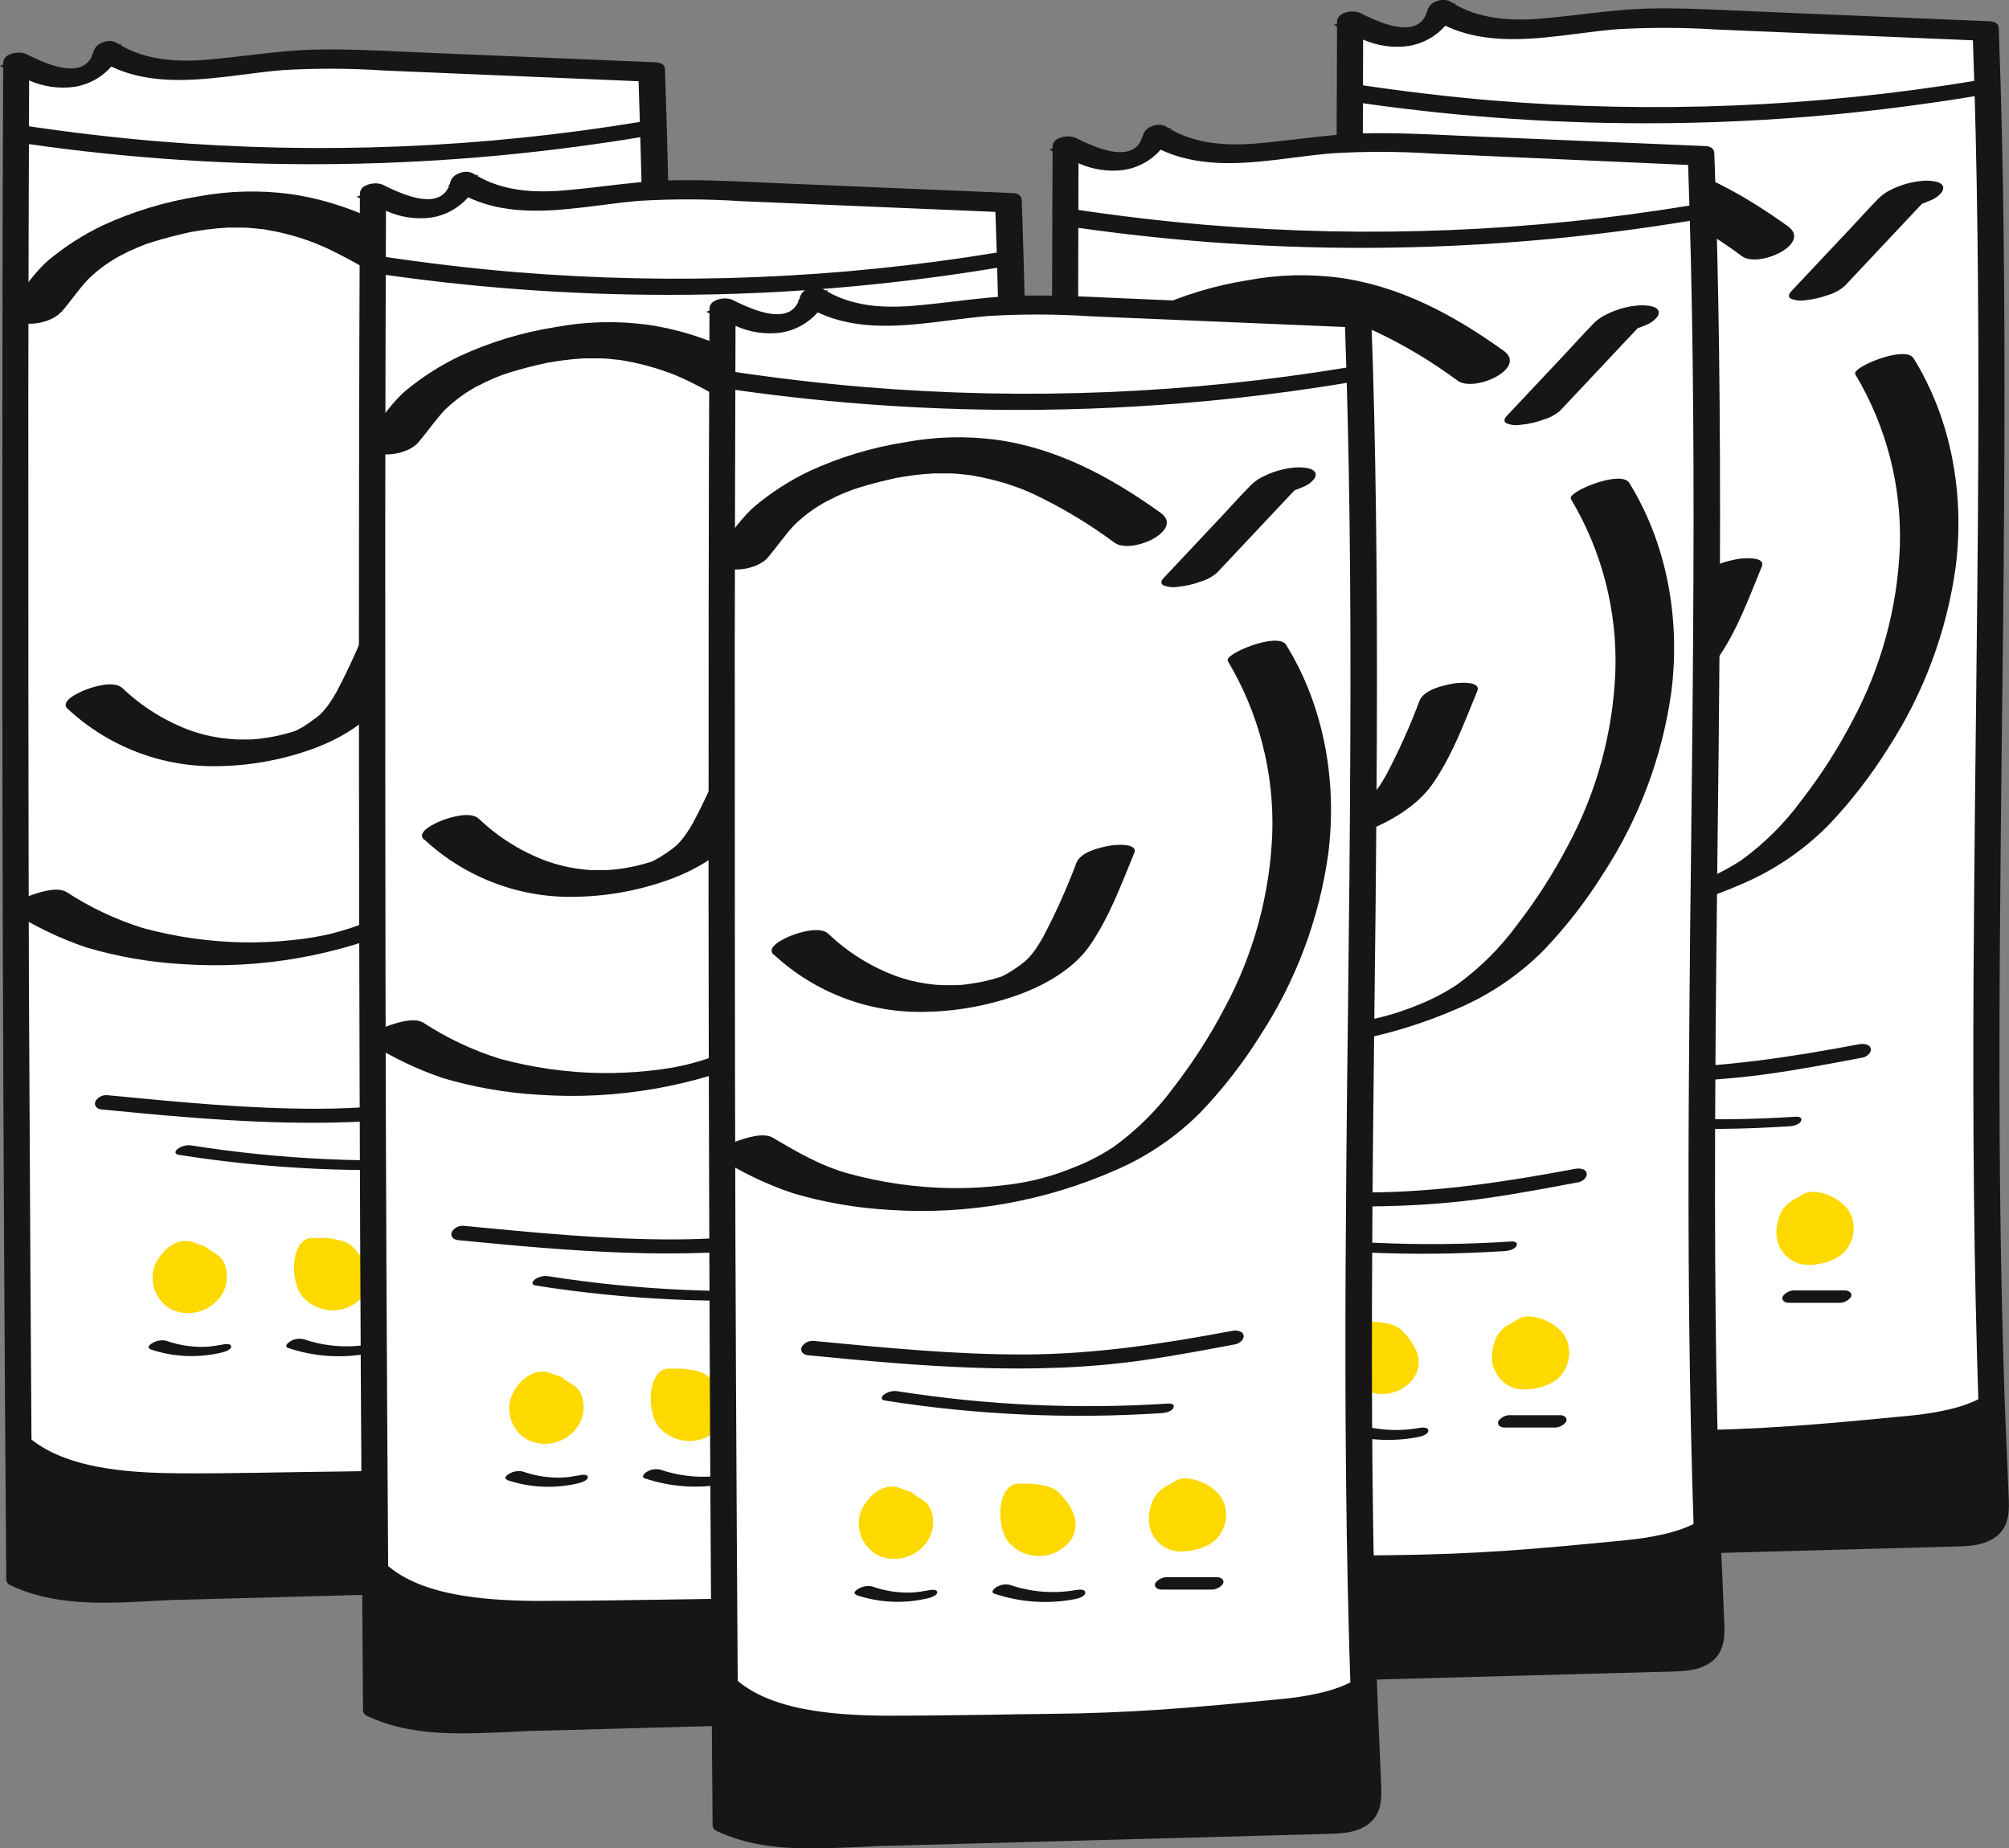<?xml version="1.0" encoding="UTF-8"?> <svg xmlns="http://www.w3.org/2000/svg" width="213" height="196" viewBox="0 0 213 196" fill="none"><rect x="0" y="0" width="213" height="196" fill="#808080" stroke="none"/><g clip-path="url(#clip0_6216_33041)"><path d="M143.47 162.914C143.048 109.33 142.939 55.751 143.143 2.177C144.815 3.021 146.565 3.888 148.429 3.909C150.293 3.931 152.328 2.835 152.733 1.003C157.991 4.504 164.913 2.664 171.188 2.105C174.825 1.869 178.473 1.869 182.109 2.105L199.383 2.821L210.538 3.287C212.438 55.26 209.066 107.34 211.606 159.277C211.655 160.287 211.67 161.425 211.001 162.141C210.332 162.857 209.123 163.022 208.07 163.05L157.934 164.411C152.691 164.547 149.091 165.077 144.182 163.237L143.47 162.914Z" fill="white"></path><path d="M152.143 164.955C149.384 165.014 146.64 164.548 144.054 163.58L143.121 163.136V162.914C142.695 109.602 142.588 55.517 142.787 2.169V1.596L143.299 1.854C144.85 2.642 146.6 3.53 148.429 3.551C150.051 3.551 151.986 2.656 152.385 0.923L152.492 0.415L152.925 0.701C157.073 3.472 162.388 2.806 167.524 2.133C168.72 1.983 169.958 1.826 171.153 1.718C174.804 1.486 178.465 1.486 182.116 1.718L210.88 2.928V3.258C211.776 27.766 211.499 52.703 211.221 76.817C210.915 103.846 210.602 131.798 211.933 159.249C211.99 160.373 211.983 161.547 211.221 162.377C210.46 163.208 209.158 163.38 208.027 163.408L157.891 164.769L155.536 164.848C154.377 164.905 153.245 164.955 152.143 164.955ZM143.826 162.685L144.331 162.922C148.379 164.432 151.545 164.303 155.558 164.139L157.92 164.06L208.055 162.7C209.087 162.7 210.14 162.592 210.737 161.912C211.335 161.232 211.3 160.308 211.25 159.291C209.905 131.819 210.218 103.86 210.538 76.817C210.809 52.818 211.093 28.009 210.211 3.623L182.109 2.441C178.489 2.205 174.858 2.205 171.238 2.441C170.057 2.549 168.826 2.699 167.638 2.849C162.53 3.487 157.258 4.153 152.954 1.532C152.285 3.308 150.25 4.246 148.5 4.246H148.408C146.672 4.119 144.986 3.6 143.477 2.728C143.299 55.811 143.428 109.638 143.826 162.685Z" fill="#161616"></path><path d="M144.509 162.793C144.338 141.834 144.22 120.877 144.153 99.922C144.082 79.087 144.061 58.252 144.089 37.417C144.089 25.623 144.12 13.835 144.182 2.055L142.332 2.692C144.466 3.781 146.814 4.84 149.283 4.425C151.246 4.088 153.231 2.921 153.772 0.881L151.922 1.518C157.735 5.291 165.027 3.193 171.409 2.685C175.548 2.467 179.696 2.503 183.831 2.793L196.167 3.308L210.147 3.895L209.514 3.559C210.055 18.594 210.169 33.63 210.104 48.63C210.04 63.63 209.806 78.558 209.678 93.522C209.549 108.486 209.507 123.306 209.834 138.199C209.91 142.017 210.017 145.815 210.154 149.59C210.218 151.43 210.289 153.263 210.367 155.103C210.534 156.903 210.606 158.709 210.581 160.516C210.531 161.282 210.339 162.113 209.521 162.342C208.701 162.48 207.868 162.526 207.038 162.478L201.347 162.636L190.148 162.936L167.752 163.545C164.067 163.645 160.389 163.709 156.703 163.852C153.68 163.967 150.628 164.161 147.647 163.502C146.489 163.262 145.362 162.89 144.288 162.392C144.048 162.305 143.791 162.276 143.537 162.308C143.283 162.341 143.041 162.433 142.83 162.578C142.553 162.757 142.197 163.215 142.659 163.43C148.244 166.079 154.754 165.106 160.737 164.948L183.852 164.318L206.96 163.695C208.418 163.652 210.005 163.695 211.264 162.829C212.523 161.962 212.687 160.566 212.637 159.134C212.488 155.289 212.296 151.452 212.168 147.607C211.648 132.12 211.591 116.612 211.684 101.118C211.776 85.624 212.025 70.238 212.132 54.801C212.239 39.365 212.21 24.057 211.762 8.699C211.705 6.79 211.641 4.881 211.57 2.972C211.57 2.714 211.108 2.642 210.937 2.635L186.748 1.618C182.756 1.454 178.758 1.189 174.76 1.289C171.259 1.375 167.823 1.941 164.344 2.27C160.623 2.628 156.803 2.556 153.566 0.451C153.232 0.314 152.86 0.303 152.52 0.422C152.179 0.54 151.893 0.78 151.716 1.096C150.727 4.833 146.167 2.735 143.975 1.625C143.556 1.418 142.133 1.626 142.126 2.27C142.05 23.22 142.019 44.174 142.033 65.133C142.033 85.968 142.095 106.806 142.218 127.645C142.284 139.43 142.363 151.215 142.453 163C142.446 163.924 144.509 163.509 144.509 162.793Z" fill="#161616"></path><path d="M152.52 165.607C149.069 165.607 145.655 165.248 142.503 163.752C142.387 163.707 142.286 163.63 142.212 163.53C142.138 163.43 142.093 163.311 142.083 163.187V163.036C141.988 151.251 141.91 139.464 141.848 127.674C141.741 106.911 141.677 85.904 141.663 65.162C141.663 44.57 141.663 23.592 141.756 2.799L141.414 2.628L141.756 2.513V2.291C141.763 2.131 141.811 1.976 141.896 1.84C141.981 1.705 142.099 1.593 142.24 1.518C142.524 1.357 142.839 1.259 143.163 1.228C143.488 1.197 143.816 1.235 144.125 1.339C145.939 2.255 148.529 3.394 150.122 2.67C150.625 2.432 151.016 2.006 151.211 1.482L151.111 1.418L151.254 1.375C151.289 1.26 151.325 1.153 151.36 1.031C151.434 0.824 151.555 0.636 151.713 0.483C151.871 0.331 152.062 0.217 152.271 0.15C152.502 0.044 152.753 -0.01 153.007 -0.01C153.261 -0.01 153.512 0.044 153.744 0.15L154.085 0.365L154.284 0.294L154.242 0.458C157.408 2.27 161.086 2.22 164.294 1.89C165.447 1.783 166.592 1.647 167.731 1.511C170.022 1.246 172.383 0.966 174.738 0.909C177.918 0.838 181.142 0.981 184.272 1.131L186.748 1.239L210.937 2.256C211.378 2.256 211.897 2.463 211.911 2.935C211.982 4.845 212.047 6.754 212.103 8.663C212.488 21.909 212.601 36.129 212.473 54.78C212.426 62.097 212.353 69.412 212.253 76.725C212.168 84.715 212.075 92.97 212.025 101.068C211.911 119.784 212.061 134.118 212.509 147.549C212.587 149.848 212.687 152.146 212.787 154.444C212.851 155.984 212.922 157.53 212.979 159.07C213.035 160.609 212.9 162.098 211.449 163.072C210.183 163.924 208.603 163.96 207.251 163.996L160.737 165.256C159.67 165.256 158.603 165.334 157.486 165.392C155.849 165.528 154.177 165.607 152.52 165.607ZM144.139 163.695C148.322 165.191 152.961 164.955 157.464 164.726C158.567 164.669 159.656 164.619 160.73 164.59L207.245 163.33C208.589 163.294 209.976 163.265 211.065 162.528C212.153 161.79 212.338 160.444 212.281 159.149C212.224 157.612 212.16 156.07 212.089 154.523C211.99 152.225 211.89 149.919 211.812 147.621C211.364 134.182 211.214 119.841 211.328 101.082C211.378 92.963 211.47 84.701 211.563 76.739C211.641 69.429 211.726 62.111 211.776 54.794C211.904 36.179 211.776 21.945 211.406 8.706C211.364 7.241 211.316 5.773 211.264 4.303L209.891 4.246C210.353 17.212 210.531 31.346 210.46 48.637C210.418 58.073 210.311 67.66 210.204 76.932C210.142 82.469 210.086 88.004 210.033 93.536C209.912 106.66 209.841 122.232 210.19 138.199C210.268 142.044 210.382 145.874 210.51 149.583C210.574 151.423 210.645 153.256 210.723 155.096C210.723 155.662 210.788 156.227 210.83 156.807C210.951 158.049 210.987 159.298 210.937 160.544C210.901 160.996 210.816 162.363 209.613 162.692C208.985 162.829 208.341 162.88 207.7 162.843H207.045L167.759 163.924L164.415 164.01C161.89 164.067 159.279 164.132 156.718 164.232H156.006C153.193 164.468 150.362 164.338 147.582 163.845C146.648 163.647 145.731 163.369 144.844 163.015C144.748 163.264 144.566 163.47 144.331 163.595L144.139 163.695ZM144.851 162.263C145.769 162.652 146.722 162.954 147.696 163.165C150.416 163.641 153.185 163.764 155.935 163.53H156.646C159.215 163.43 161.826 163.366 164.351 163.308L167.695 163.222L206.988 162.155H207.7C208.276 162.189 208.855 162.148 209.421 162.034C209.919 161.898 210.133 161.447 210.218 160.523C210.264 159.31 210.228 158.094 210.112 156.886C210.076 156.306 210.033 155.726 210.005 155.153C209.924 153.316 209.853 151.478 209.791 149.64C209.663 145.924 209.557 142.094 209.471 138.242C209.123 122.268 209.194 106.689 209.315 93.558C209.362 88.021 209.419 82.486 209.486 76.954C209.592 67.682 209.699 58.095 209.742 48.665C209.813 31.36 209.635 17.227 209.173 4.274L182.102 3.136C178.549 2.906 174.985 2.894 171.43 3.1C170.128 3.208 168.819 3.372 167.432 3.551C162.601 4.167 157.621 4.804 153.239 2.728C152.225 3.88 150.843 4.64 149.333 4.876C147.698 5.105 146.032 4.869 144.523 4.196C144.481 15.303 144.452 26.408 144.438 37.51C144.438 58.274 144.438 79.274 144.502 100.016C144.58 120.45 144.694 141.421 144.851 162.256V162.263ZM142.809 163.101C142.992 163.156 143.185 163.171 143.375 163.147C143.565 163.122 143.748 163.057 143.912 162.957C144.061 162.871 144.111 162.793 144.111 162.771V162.7C143.925 162.638 143.728 162.62 143.534 162.647C143.34 162.675 143.155 162.746 142.994 162.857C142.919 162.922 142.858 163.003 142.816 163.093L142.809 163.101ZM142.46 3.165C142.382 23.842 142.353 44.691 142.367 65.169C142.367 85.932 142.446 106.939 142.553 127.674C142.619 139.182 142.695 150.688 142.78 162.191C143.195 161.964 143.675 161.888 144.139 161.976C143.975 141.213 143.861 120.371 143.79 99.93C143.719 79.166 143.698 58.159 143.726 37.424C143.726 26.217 143.755 15 143.812 3.773C143.364 3.601 142.915 3.387 142.467 3.157L142.46 3.165ZM144.523 3.336C145.986 4.022 147.613 4.271 149.212 4.052C150.494 3.858 151.679 3.247 152.584 2.312C152.321 2.169 152.064 2.019 151.808 1.855C151.532 2.496 151.023 3.008 150.385 3.286C148.742 4.002 146.373 3.186 144.502 2.298L144.523 3.336ZM209.123 2.957L211.257 4.081C211.257 3.752 211.257 3.422 211.221 3.093C211.127 3.054 211.025 3.032 210.923 3.028L186.733 2.012L184.25 1.898C181.141 1.754 177.926 1.604 174.774 1.683C172.448 1.74 170.1 2.012 167.83 2.284C166.685 2.42 165.532 2.556 164.38 2.663C161.107 2.971 157.365 3.029 154.064 1.232C153.966 1.536 153.834 1.829 153.672 2.105C157.856 4.024 162.679 3.415 167.361 2.821C168.698 2.649 170.078 2.477 171.395 2.37C174.98 2.153 178.575 2.165 182.159 2.406L209.194 3.537L209.123 2.957ZM143.25 2.756L143.812 3.028V2.563L143.25 2.756ZM143.435 1.94C143.145 1.936 142.859 2.005 142.602 2.141C142.546 2.17 142.499 2.215 142.467 2.27L143.435 1.94ZM152.748 1.618L153.011 1.761C153.068 1.668 153.117 1.568 153.167 1.468L152.748 1.618ZM153.046 0.723C152.869 0.725 152.693 0.759 152.527 0.824C152.379 0.879 152.243 0.964 152.129 1.074L153.132 0.73L153.046 0.723Z" fill="#161616"></path><path d="M142.51 10.296C159.686 12.911 177.114 13.409 194.41 11.778C199.314 11.301 204.195 10.668 209.052 9.881C209.329 9.838 210.232 9.637 210.247 9.251C210.261 8.864 209.663 8.885 209.386 8.928C192.478 11.718 175.295 12.418 158.219 11.012C153.395 10.611 148.59 10.045 143.804 9.315C143.297 9.255 142.787 9.396 142.382 9.709C142.097 9.981 142.09 10.224 142.538 10.296H142.51Z" fill="#161616"></path><path d="M174.482 13.074C163.765 13.074 153.063 12.263 142.467 10.647C142.04 10.582 141.884 10.375 141.834 10.21C141.8 10.069 141.808 9.921 141.859 9.786C141.91 9.65 142.001 9.534 142.119 9.451C142.363 9.253 142.644 9.107 142.947 9.022C143.249 8.937 143.565 8.915 143.876 8.957C148.678 9.673 153.516 10.26 158.261 10.654C175.309 12.057 192.463 11.359 209.343 8.577C209.522 8.531 209.709 8.523 209.891 8.552C210.073 8.582 210.248 8.649 210.403 8.749C210.475 8.814 210.531 8.893 210.568 8.983C210.605 9.072 210.622 9.169 210.617 9.265C210.617 9.924 209.564 10.16 209.123 10.239C204.271 11.034 199.333 11.671 194.453 12.136C187.808 12.759 181.134 13.074 174.482 13.074ZM142.617 9.952C159.746 12.552 177.126 13.045 194.374 11.42C199.233 10.962 204.157 10.325 208.995 9.53C209.28 9.489 209.557 9.399 209.813 9.265C209.69 9.249 209.566 9.249 209.443 9.265C192.516 12.054 175.314 12.754 158.219 11.348C153.459 10.955 148.6 10.382 143.783 9.644C143.365 9.607 142.949 9.73 142.617 9.988V9.952Z" fill="#161616"></path><path d="M147.938 28.718C148.941 27.565 149.781 26.298 150.784 25.245C151.854 24.203 153.072 23.327 154.398 22.646C153.95 22.897 154.932 22.381 155.017 22.338C155.323 22.195 155.622 22.059 155.935 21.93C156.248 21.802 156.54 21.68 156.839 21.565C157.422 21.329 156.924 21.522 156.839 21.565C157.052 21.486 157.265 21.422 157.486 21.351C158.859 20.914 160.26 20.57 161.662 20.255C161.769 20.255 162.288 20.148 161.712 20.255L162.295 20.155C162.627 20.098 162.962 20.047 163.299 20.005C164.01 19.904 164.785 19.84 165.54 19.797C165.618 19.797 166.194 19.797 165.824 19.797C165.454 19.797 165.945 19.797 165.973 19.797C166.336 19.797 166.685 19.797 167.048 19.797C167.759 19.797 168.471 19.868 169.14 19.954C169.31 19.954 169.488 19.99 169.659 20.018C169.602 20.018 169.289 19.961 169.602 20.018L170.612 20.205C171.288 20.348 171.95 20.513 172.611 20.699C173.273 20.885 173.849 21.078 174.461 21.308H174.497C174.66 21.365 174.824 21.436 174.98 21.501C175.35 21.651 175.692 21.809 176.076 21.974C179.112 23.416 181.997 25.157 184.692 27.171C186.477 28.46 192.133 25.847 189.565 23.999C184.293 20.205 178.595 17.134 172.106 16.246C168.896 15.829 165.641 15.918 162.459 16.51C158.928 17.072 155.491 18.117 152.243 19.618C150.224 20.596 148.33 21.814 146.601 23.248C145.178 24.444 144.033 26.226 142.937 27.494C142.697 27.641 142.512 27.863 142.407 28.125C142.303 28.388 142.287 28.677 142.36 28.951C142.432 29.224 142.591 29.466 142.811 29.641C143.032 29.816 143.304 29.914 143.584 29.921C144.901 30.264 147.02 29.828 147.952 28.739L147.938 28.718Z" fill="#161616"></path><path d="M195.548 30.358L200.308 25.296L202.656 22.797L203.829 21.551L204.385 20.964L204.726 20.599C205.032 20.269 205.096 20.42 204.221 20.821L201.859 21.537H201.994L200.03 21.601C199.853 21.508 199.831 21.515 199.959 21.601L199.781 21.379C199.823 21.44 199.84 21.514 199.831 21.587L199.874 21.308L199.824 21.401C199.312 22.381 201.959 22.031 202.293 21.974C203.106 21.841 203.897 21.6 204.648 21.258C205.157 21.078 205.6 20.749 205.921 20.312C206.519 19.16 204.498 19.131 203.922 19.167C202.748 19.26 201.602 19.573 200.543 20.09C200.051 20.322 199.599 20.631 199.205 21.007C198.145 22.081 197.135 23.212 196.096 24.315L189.956 30.844C189.729 31.088 189.501 31.389 189.835 31.653C190.331 31.865 190.877 31.927 191.408 31.832C192.232 31.753 193.042 31.569 193.82 31.281C194.455 31.099 195.045 30.782 195.548 30.35V30.358Z" fill="#161616"></path><path d="M196.679 39.651C199.998 45.177 201.647 51.556 201.425 58.009C201.167 64.482 199.436 70.809 196.366 76.503C194.843 79.416 193.067 82.188 191.059 84.787C189.254 87.261 187.074 89.436 184.599 91.231C183.338 92.053 182.002 92.75 180.608 93.314C180.095 93.529 179.469 93.765 178.708 94.03L178.082 94.237C178.545 94.08 178.018 94.238 177.947 94.273C177.477 94.409 177.001 94.545 176.524 94.66C176.453 94.66 175.813 94.839 176.14 94.76C176.467 94.681 175.82 94.825 175.756 94.839C175.379 94.918 175.044 94.982 174.631 95.046C173.92 95.175 173.244 95.262 172.284 95.362C170.63 95.534 168.967 95.61 167.304 95.591C163.669 95.532 160.056 95.02 156.547 94.066C153.693 93.169 150.974 91.885 148.465 90.25C147.44 89.641 145.505 90.293 144.495 90.665C144.21 90.772 141.749 91.803 142.624 92.319C145.104 93.898 147.762 95.174 150.542 96.12C153.866 97.104 157.292 97.7 160.751 97.896C169.024 98.466 177.31 97.007 184.898 93.643C188.224 92.195 191.248 90.127 193.812 87.55C196.199 85.05 198.326 82.31 200.158 79.374C203.943 73.566 206.4 66.986 207.351 60.107C208.297 52.489 206.931 44.548 202.883 37.99C201.994 36.558 196.281 38.978 196.701 39.658L196.679 39.651Z" fill="#161616"></path><path d="M148.6 70.846C153.012 74.939 158.852 77.114 164.849 76.897C168.31 76.821 171.733 76.156 174.973 74.927C177.527 73.932 180.323 72.314 181.96 70.044C184.129 67.023 185.382 63.501 186.79 60.085C187.253 58.954 184.713 59.19 184.257 59.276C183.19 59.469 181.148 59.913 180.664 61.094C179.644 63.806 178.456 66.451 177.107 69.013C176.823 69.507 176.531 69.994 176.204 70.445C176.019 70.696 175.82 70.947 175.613 71.161C175.549 71.233 175.137 71.634 175.293 71.491C175.45 71.347 174.987 71.734 174.88 71.813L174.304 72.228L173.593 72.715C173.337 72.872 173.593 72.715 173.593 72.715L173.137 72.966C172.988 73.044 172.832 73.109 172.682 73.195L172.839 73.123C172.732 73.173 172.618 73.202 172.519 73.252C172.561 73.252 173.08 73.087 172.689 73.195C172.298 73.302 172.021 73.388 171.686 73.474L171.252 73.589L170.961 73.66C171.267 73.589 170.406 73.775 170.249 73.803C169.972 73.846 169.694 73.896 169.41 73.932L168.855 74.011C168.912 74.011 169.274 73.975 168.933 74.011L167.972 74.083C167.659 74.083 167.339 74.083 167.026 74.083C166.713 74.083 166.962 74.083 167.026 74.083H166.628C166.011 74.054 165.392 73.996 164.771 73.91C163.688 73.752 162.623 73.488 161.591 73.123C158.912 72.131 156.463 70.601 154.391 68.627C153.502 67.803 151.325 68.477 150.378 68.856C149.873 69.064 147.696 70.016 148.585 70.832L148.6 70.846Z" fill="#161616"></path><path d="M152.157 113.304C163.996 114.457 175.92 115.538 187.73 113.841C191.002 113.376 194.246 112.76 197.498 112.144C197.903 112.066 198.465 111.636 198.337 111.163C198.209 110.691 197.519 110.655 197.121 110.727C189.85 112.102 182.629 113.204 175.215 113.233C167.802 113.261 160.275 112.517 152.84 111.801C152.579 111.763 152.312 111.803 152.073 111.917C151.834 112.03 151.633 112.211 151.495 112.438C151.303 112.903 151.666 113.261 152.122 113.304H152.157Z" fill="#161616"></path><path d="M160.388 118.101C170.033 119.62 179.815 120.069 189.558 119.44C189.956 119.44 190.717 119.304 190.931 118.903C191.144 118.502 190.753 118.395 190.404 118.416C180.811 119.038 171.18 118.596 161.683 117.099C161.165 117.031 160.64 117.172 160.225 117.492C159.926 117.764 159.947 118.029 160.388 118.101Z" fill="#161616"></path><path d="M162.11 127.466C160.218 126.614 158.361 128.354 157.756 130.036C157.494 130.893 157.54 131.816 157.888 132.641C158.236 133.466 158.862 134.142 159.656 134.547C160.472 134.909 161.38 135.002 162.252 134.813C163.123 134.624 163.913 134.163 164.508 133.495C164.954 133.006 165.26 132.406 165.394 131.757C165.528 131.108 165.485 130.434 165.269 129.807C164.778 128.576 164.117 128.676 163.135 127.824L162.11 127.466Z" fill="#FED900"></path><path d="M174.731 126.936C172.355 126.664 171.978 131.232 173.472 133.144C173.862 133.591 174.34 133.953 174.876 134.205C175.412 134.456 175.994 134.593 176.585 134.607C177.177 134.62 177.764 134.51 178.311 134.283C178.858 134.056 179.351 133.717 179.761 133.287C180.088 132.936 180.327 132.513 180.461 132.052C180.594 131.59 180.618 131.103 180.529 130.631C180.301 129.833 179.894 129.099 179.341 128.483C178.63 127.574 178.139 127.151 175.862 126.922C175.713 126.929 174.881 126.951 174.731 126.936Z" fill="#FED900"></path><path d="M190.255 127.173C188.896 127.889 188.391 129.134 188.334 130.688C188.331 131.466 188.589 132.222 189.067 132.833C189.545 133.444 190.215 133.874 190.966 134.053C191.61 134.167 192.27 134.153 192.909 134.01C193.746 133.883 194.541 133.556 195.228 133.058C195.886 132.506 196.328 131.737 196.478 130.888C196.628 130.04 196.475 129.165 196.046 128.419C195.143 126.987 192.325 125.719 190.966 126.757C190.853 126.843 190.383 127.108 190.255 127.173Z" fill="#FED900"></path><path d="M157.336 138.736C159.805 139.574 162.46 139.688 164.992 139.065C165.233 139.015 165.995 138.764 165.916 138.399C165.838 138.034 164.963 138.242 164.778 138.285C164.593 138.328 164.622 138.32 164.7 138.285L164.522 138.321L164.102 138.385C163.907 138.419 163.71 138.443 163.512 138.457C163.021 138.489 162.53 138.489 162.039 138.457C161.005 138.384 159.986 138.171 159.008 137.826C158.52 137.726 158.013 137.813 157.585 138.07C157.365 138.184 156.91 138.542 157.358 138.7L157.336 138.736Z" fill="#161616"></path><path d="M171.971 138.599C174.688 139.514 177.591 139.719 180.409 139.194C180.743 139.129 181.511 138.965 181.59 138.542C181.668 138.12 180.957 138.148 180.729 138.184C178.353 138.63 175.903 138.452 173.614 137.669C173.13 137.551 172.618 137.631 172.192 137.891C171.971 138.02 171.516 138.442 171.985 138.607L171.971 138.599Z" fill="#161616"></path><path d="M189.672 138.149H194.872C195.129 138.172 195.388 138.13 195.624 138.026C195.861 137.923 196.067 137.76 196.224 137.555C196.459 137.132 196.025 136.839 195.634 136.839H190.383C190.126 136.814 189.868 136.856 189.631 136.96C189.395 137.064 189.188 137.227 189.031 137.433C188.797 137.855 189.231 138.149 189.615 138.149H189.672Z" fill="#161616"></path><path d="M143.855 147.499C147.661 151.409 154.932 151.845 160.374 151.888C165.817 151.931 171.914 151.752 177.356 151.702C186.819 151.609 192.944 151.043 202.52 150.113C204.882 149.884 208.297 149.332 210.297 148.058C210.297 148.058 211.968 157.896 211.129 161.039C211.001 161.526 210.517 162.685 210.019 162.721C199.924 163.387 167.005 164.261 149.98 164.683C148.251 164.726 143.342 162.757 143.342 162.757L143.855 147.499Z" fill="#161616"></path><path d="M113.312 176.096C112.89 122.521 112.781 68.942 112.985 15.358C114.657 16.203 116.4 17.069 118.271 17.09C120.142 17.112 122.17 16.023 122.54 14.184C127.797 17.685 134.72 15.852 140.995 15.286C144.631 15.046 148.279 15.046 151.915 15.286L169.189 16.002L180.345 16.467C182.244 68.441 178.872 120.521 181.405 172.466C181.454 173.468 181.469 174.614 180.807 175.33C180.145 176.046 178.929 176.21 177.869 176.239L127.74 177.599C122.497 177.743 118.897 178.265 113.981 176.425L113.312 176.096Z" fill="white"></path><path d="M121.985 178.165C119.226 178.224 116.482 177.758 113.896 176.79L112.964 176.353V176.096C112.544 122.769 112.437 68.698 112.636 15.358V14.778L113.149 15.036C114.692 15.823 116.45 16.711 118.278 16.733C119.9 16.733 121.835 15.838 122.227 14.105L122.34 13.597L122.775 13.883C126.922 16.654 132.237 15.988 137.373 15.315C138.569 15.165 139.806 15.007 141.002 14.907C144.652 14.667 148.315 14.667 151.965 14.907L180.729 16.11V16.439C181.625 40.947 181.341 65.885 181.07 89.999C180.765 117.034 180.452 144.986 181.782 172.43C181.839 173.561 181.832 174.728 181.07 175.566C180.309 176.403 179.007 176.561 177.876 176.59L127.74 177.95C126.915 177.95 126.133 178 125.386 178.036C124.219 178.115 123.087 178.165 121.985 178.165ZM113.668 175.895L114.173 176.131C118.214 177.642 121.387 177.513 125.4 177.356C126.154 177.32 126.936 177.292 127.762 177.27L177.897 175.91C178.929 175.91 179.982 175.802 180.58 175.122C181.177 174.442 181.141 173.518 181.092 172.501C179.747 145.036 180.06 117.07 180.38 90.028C180.651 66.028 180.935 41.219 180.053 16.833L151.951 15.659C148.329 15.422 144.695 15.422 141.073 15.659C139.899 15.766 138.668 15.916 137.473 16.067C132.365 16.704 127.093 17.37 122.796 14.749C122.127 16.525 120.085 17.463 118.342 17.463H118.285C116.55 17.338 114.865 16.822 113.355 15.952C113.141 69.028 113.248 122.834 113.668 175.895Z" fill="#161616"></path><path d="M114.344 176.003C114.182 155.048 114.066 134.092 113.995 113.132C113.924 92.297 113.903 71.462 113.931 50.627C113.931 38.842 113.96 27.055 114.016 15.265L112.174 15.902C114.308 16.99 116.656 18.05 119.117 17.642C121.088 17.298 123.073 16.131 123.607 14.062L121.757 14.699C127.577 18.473 134.869 16.382 141.25 15.866C145.389 15.648 149.538 15.684 153.672 15.974L166.009 16.489L179.989 17.076L179.349 16.74C179.896 31.776 180.003 46.811 179.946 61.811C179.889 76.811 179.647 91.739 179.512 106.703C179.377 121.667 179.349 136.488 179.676 151.38C179.757 155.175 179.863 158.972 179.996 162.772C180.062 164.609 180.134 166.447 180.209 168.284C180.378 170.083 180.446 171.891 180.416 173.697C180.373 174.463 180.181 175.301 179.363 175.523C178.543 175.664 177.71 175.712 176.88 175.666L171.188 175.817L159.99 176.117L137.587 176.726C133.908 176.826 130.223 176.891 126.545 177.034C123.521 177.156 120.469 177.349 117.488 176.69C116.331 176.445 115.205 176.07 114.13 175.573C113.888 175.486 113.63 175.457 113.375 175.49C113.12 175.522 112.877 175.614 112.664 175.759C112.394 175.938 112.038 176.397 112.501 176.612C118.086 179.261 124.596 178.287 130.579 178.129L153.694 177.499L176.802 176.876C178.26 176.84 179.839 176.876 181.106 176.01C182.372 175.144 182.529 173.748 182.479 172.316C182.33 168.478 182.137 164.633 182.009 160.788C181.49 145.302 181.426 129.8 181.525 114.299C181.625 98.798 181.86 83.419 181.974 67.983C182.088 52.546 182.052 37.245 181.604 21.881C181.547 19.971 181.483 18.062 181.412 16.153C181.412 15.895 180.949 15.823 180.778 15.816L156.589 14.8C152.598 14.635 148.6 14.377 144.601 14.47C141.101 14.556 137.665 15.122 134.186 15.458C130.465 15.809 126.644 15.738 123.407 13.64C123.075 13.5 122.703 13.487 122.362 13.605C122.022 13.722 121.735 13.961 121.558 14.277C120.569 18.014 116.008 15.916 113.817 14.807C113.397 14.599 111.967 14.807 111.967 15.451C111.887 36.405 111.856 57.36 111.875 78.314C111.875 99.149 111.937 119.987 112.06 140.827C112.122 152.612 112.2 164.399 112.295 176.189C112.288 177.148 114.351 176.719 114.344 176.003Z" fill="#161616"></path><path d="M122.362 178.824C118.911 178.824 115.496 178.458 112.345 176.962C112.228 176.918 112.127 176.841 112.053 176.741C111.979 176.641 111.934 176.521 111.925 176.396C111.921 176.356 111.921 176.315 111.925 176.275C111.83 164.49 111.752 152.702 111.69 140.912C111.583 120.02 111.519 98.992 111.505 78.4C111.491 57.808 111.505 36.737 111.597 16.045L111.256 15.873L111.597 15.752V15.537C111.602 15.375 111.65 15.218 111.735 15.081C111.82 14.944 111.939 14.832 112.081 14.757C112.366 14.6 112.679 14.503 113.002 14.473C113.325 14.442 113.651 14.478 113.96 14.578C115.774 15.494 118.37 16.632 119.964 15.909C120.467 15.671 120.857 15.244 121.052 14.72L120.953 14.663L121.095 14.613C121.128 14.508 121.164 14.394 121.202 14.27C121.277 14.063 121.398 13.877 121.556 13.726C121.714 13.575 121.905 13.461 122.113 13.396C122.343 13.286 122.595 13.229 122.849 13.229C123.104 13.229 123.355 13.286 123.585 13.396L123.927 13.604L124.126 13.532L124.083 13.697C127.249 15.515 130.927 15.458 134.136 15.129C135.289 15.014 136.427 14.885 137.572 14.749C139.856 14.477 142.218 14.198 144.58 14.141C147.768 14.069 150.983 14.212 154.121 14.363C154.946 14.398 155.764 14.441 156.589 14.47L180.779 15.487C181.22 15.487 181.739 15.694 181.753 16.203C181.824 18.112 181.886 20.009 181.938 21.895C182.329 35.148 182.443 49.374 182.315 68.011C182.263 75.314 182.19 82.612 182.095 89.906C182.009 97.911 181.91 106.187 181.867 114.328C181.753 133.044 181.903 147.378 182.351 160.809C182.422 163.101 182.529 165.392 182.628 167.676C182.692 169.23 182.764 170.783 182.821 172.33C182.877 173.762 182.742 175.358 181.284 176.339C180.024 177.184 178.438 177.22 177.086 177.256L130.572 178.516C129.505 178.516 128.437 178.602 127.32 178.652C125.691 178.738 124.019 178.824 122.362 178.824ZM113.981 176.905C118.164 178.401 122.803 178.165 127.299 177.936C128.402 177.886 129.498 177.828 130.572 177.8L177.086 176.54C178.431 176.54 179.811 176.475 180.907 175.738C182.002 175 182.173 173.654 182.123 172.358C182.066 170.812 181.995 169.258 181.931 167.712C181.832 165.421 181.732 163.122 181.654 160.831C181.205 147.392 181.056 133.051 181.17 114.292C181.212 106.144 181.312 97.868 181.398 89.863C181.483 82.57 181.557 75.274 181.618 67.975C181.746 49.36 181.618 35.126 181.241 21.88C181.198 20.41 181.153 18.942 181.106 17.477L179.733 17.42C180.188 30.415 180.373 44.541 180.295 61.811C180.295 71.254 180.153 80.856 180.046 90.135C179.98 95.662 179.922 101.187 179.875 106.71C179.754 119.827 179.683 135.4 180.032 151.373C180.117 155.289 180.224 159.12 180.352 162.757C180.418 164.595 180.489 166.432 180.565 168.27C180.565 168.836 180.629 169.408 180.672 169.981C180.794 171.223 180.827 172.472 180.772 173.719C180.772 174.17 180.658 175.537 179.455 175.867C178.826 176.01 178.178 176.061 177.534 176.017H176.866L137.579 177.077L134.236 177.163C131.71 177.227 129.099 177.284 126.538 177.384H125.826C123.014 177.62 120.183 177.49 117.403 176.998C116.468 176.8 115.552 176.522 114.664 176.167C114.609 176.333 114.52 176.484 114.402 176.611C114.284 176.738 114.141 176.838 113.981 176.905ZM114.692 175.473C115.61 175.865 116.563 176.167 117.538 176.375C120.257 176.851 123.026 176.973 125.777 176.74H126.488C129.056 176.647 131.667 176.583 134.193 176.518L137.537 176.432L176.823 175.373H177.499C178.078 175.406 178.659 175.365 179.227 175.251C179.726 175.115 179.939 174.664 180.024 173.747C180.07 172.532 180.035 171.314 179.918 170.103C179.875 169.523 179.832 168.943 179.811 168.37C179.735 166.537 179.664 164.7 179.597 162.857C179.469 159.213 179.363 155.375 179.278 151.459C178.929 135.471 179 119.898 179.121 106.775C179.164 101.247 179.221 95.722 179.292 90.199C179.398 80.891 179.505 71.319 179.54 61.882C179.619 44.606 179.434 30.465 178.979 17.491L151.965 16.288C148.412 16.055 144.848 16.043 141.293 16.253C139.991 16.353 138.682 16.525 137.288 16.697C132.464 17.32 127.484 17.95 123.059 15.873C122.049 17.026 120.669 17.786 119.16 18.021C117.52 18.239 115.852 17.991 114.344 17.305C114.311 28.413 114.284 39.517 114.265 50.62C114.265 71.383 114.266 92.39 114.33 113.125C114.394 133.86 114.536 154.781 114.699 175.466L114.692 175.473ZM112.651 176.303C112.722 176.404 112.971 176.411 113.028 176.404C113.554 176.404 113.988 176.117 113.981 176.01V175.938C113.795 175.878 113.598 175.861 113.404 175.888C113.211 175.915 113.026 175.986 112.864 176.096C112.782 176.148 112.712 176.216 112.658 176.296L112.651 176.303ZM112.302 16.382C112.224 36.952 112.188 57.808 112.209 78.379C112.231 98.949 112.288 119.998 112.394 140.884C112.456 152.387 112.532 163.893 112.622 175.401C113.038 175.177 113.517 175.101 113.981 175.186C113.817 154.595 113.703 133.724 113.632 113.147C113.561 92.383 113.54 71.369 113.568 50.634C113.568 39.427 113.597 28.221 113.654 17.019C113.205 16.811 112.757 16.596 112.309 16.375L112.302 16.382ZM114.365 16.547C115.827 17.232 117.455 17.481 119.054 17.262C120.337 17.071 121.522 16.46 122.426 15.523C122.162 15.379 121.906 15.229 121.65 15.064C121.374 15.706 120.865 16.218 120.227 16.496C118.584 17.212 116.215 16.396 114.344 15.508L114.365 16.547ZM178.965 16.174L181.099 17.298C181.099 16.969 181.099 16.632 181.099 16.303C181.003 16.267 180.902 16.245 180.8 16.238L156.611 15.222L154.135 15.114C151.026 14.964 147.803 14.814 144.644 14.893C142.318 14.95 139.977 15.229 137.708 15.494C136.555 15.63 135.41 15.766 134.25 15.873C130.977 16.189 127.235 16.239 123.934 14.442C123.838 14.746 123.709 15.039 123.55 15.315C127.733 17.241 132.557 16.625 137.238 16.031C138.575 15.859 139.956 15.687 141.272 15.58C144.857 15.363 148.453 15.374 152.036 15.616L179.071 16.747L178.965 16.174ZM113.084 15.973L113.654 16.238V15.773L113.084 15.973ZM113.269 15.15C112.982 15.15 112.7 15.219 112.444 15.351C112.388 15.38 112.341 15.425 112.309 15.479L113.269 15.15ZM122.589 14.828L122.853 14.971C122.91 14.878 122.959 14.778 123.009 14.685L122.589 14.828ZM122.881 13.933C122.703 13.938 122.527 13.975 122.362 14.041C122.216 14.092 122.082 14.175 121.97 14.284L122.967 13.94L122.881 13.933Z" fill="#161616"></path><path d="M112.345 23.506C129.52 26.12 146.949 26.618 164.244 24.988C169.144 24.511 174.027 23.88 178.893 23.098C179.171 23.047 180.067 22.847 180.081 22.46C180.096 22.073 179.505 22.095 179.228 22.145C162.319 24.929 145.137 25.626 128.06 24.221C123.237 23.82 118.432 23.255 113.647 22.524C113.128 22.461 112.605 22.602 112.188 22.919C111.903 23.191 111.904 23.441 112.345 23.506Z" fill="#161616"></path><path d="M144.324 26.283C133.607 26.282 122.905 25.474 112.309 23.863C112.172 23.859 112.04 23.814 111.927 23.735C111.815 23.657 111.728 23.547 111.676 23.419C111.641 23.279 111.65 23.131 111.701 22.996C111.752 22.86 111.842 22.744 111.96 22.661C112.204 22.463 112.486 22.318 112.789 22.234C113.091 22.15 113.407 22.13 113.718 22.174C118.513 22.89 123.358 23.47 128.103 23.863C145.151 25.27 162.305 24.573 179.185 21.787C179.364 21.743 179.55 21.736 179.732 21.765C179.914 21.795 180.089 21.861 180.245 21.959C180.315 22.024 180.37 22.104 180.405 22.193C180.441 22.282 180.457 22.378 180.451 22.474C180.451 23.133 179.405 23.377 178.964 23.448C174.112 24.243 169.175 24.88 164.294 25.346C157.656 25.969 150.983 26.283 144.324 26.283ZM112.451 23.162C129.583 25.765 146.966 26.258 164.216 24.63C169.075 24.172 173.998 23.534 178.836 22.739C179.122 22.698 179.398 22.609 179.654 22.474C179.532 22.458 179.407 22.458 179.284 22.474C162.357 25.264 145.156 25.963 128.06 24.558C123.293 24.164 118.441 23.591 113.625 22.861C113.21 22.813 112.792 22.92 112.451 23.162Z" fill="#161616"></path><path d="M117.815 41.935C118.819 40.775 119.658 39.508 120.661 38.455C121.73 37.415 122.945 36.539 124.268 35.856C123.827 36.107 124.809 35.592 124.894 35.549C125.193 35.405 125.499 35.269 125.805 35.14C126.111 35.011 126.409 34.89 126.715 34.775C127.299 34.546 126.801 34.732 126.715 34.775L127.363 34.56C128.736 34.124 130.131 33.78 131.539 33.472C131.646 33.472 132.165 33.357 131.589 33.472L132.165 33.372C132.5 33.315 132.841 33.265 133.175 33.222C133.887 33.129 134.662 33.057 135.409 33.014C135.495 33.014 136.071 33.014 135.701 33.014C135.331 33.014 135.815 33.014 135.851 33.014H136.925C137.636 33.014 138.348 33.093 139.016 33.171L139.529 33.236C139.479 33.236 139.166 33.179 139.472 33.236C139.778 33.293 140.148 33.358 140.489 33.429C141.158 33.565 141.827 33.73 142.488 33.916C143.15 34.102 143.726 34.303 144.331 34.525L144.822 34.718C145.192 34.868 145.533 35.026 145.918 35.191C148.952 36.629 151.84 38.363 154.54 40.367C156.333 41.656 161.989 39.042 159.421 37.195C154.149 33.408 148.45 30.329 141.955 29.441C138.747 29.026 135.494 29.118 132.315 29.713C128.783 30.268 125.346 31.311 122.098 32.813C120.08 33.791 118.185 35.01 116.456 36.444C115.034 37.639 113.881 39.422 112.793 40.689C112.587 40.862 112.426 41.083 112.324 41.332C112.223 41.582 112.183 41.853 112.209 42.121C112.314 42.374 112.482 42.596 112.696 42.765C112.91 42.934 113.164 43.045 113.433 43.088C114.756 43.439 116.876 42.995 117.808 41.913L117.815 41.935Z" fill="#161616"></path><path d="M165.39 43.567L170.15 38.506L172.497 36.007L173.671 34.761L174.219 34.174L174.568 33.809C174.874 33.479 174.938 33.63 174.063 34.031L171.701 34.747H171.836L169.872 34.811C169.694 34.718 169.673 34.725 169.794 34.811L169.623 34.589C169.664 34.65 169.682 34.724 169.673 34.797L169.716 34.517L169.666 34.611C169.153 35.599 171.8 35.241 172.135 35.183C172.948 35.05 173.739 34.809 174.49 34.467C174.999 34.288 175.442 33.959 175.763 33.522C176.361 32.37 174.34 32.348 173.764 32.384C172.589 32.47 171.441 32.784 170.384 33.307C169.888 33.532 169.434 33.839 169.04 34.217C167.98 35.291 166.97 36.422 165.938 37.525L159.798 44.054C159.563 44.305 159.343 44.599 159.677 44.863C160.173 45.075 160.719 45.137 161.249 45.042C162.072 44.968 162.881 44.782 163.654 44.491C164.293 44.31 164.885 43.993 165.39 43.56V43.567Z" fill="#161616"></path><path d="M166.521 52.861C169.836 58.389 171.484 64.766 171.266 71.219C171.009 77.692 169.279 84.019 166.208 89.713C164.682 92.624 162.906 95.396 160.901 97.996C159.097 100.475 156.914 102.65 154.434 104.44C153.176 105.268 151.839 105.966 150.442 106.524C149.937 106.739 149.311 106.975 148.543 107.24L147.917 107.447C148.386 107.297 147.86 107.447 147.789 107.483C147.312 107.619 146.842 107.755 146.366 107.877C146.302 107.877 145.655 108.049 145.989 107.97C146.323 107.891 145.669 108.034 145.597 108.049C145.227 108.128 144.886 108.199 144.481 108.263C143.769 108.385 143.093 108.471 142.133 108.571C140.479 108.747 138.816 108.823 137.153 108.8C133.518 108.745 129.904 108.232 126.396 107.275C123.545 106.378 120.828 105.094 118.321 103.459C117.296 102.851 115.361 103.502 114.351 103.882C114.059 103.989 111.605 105.013 112.48 105.528C114.958 107.111 117.617 108.387 120.398 109.33C123.72 110.314 127.143 110.91 130.6 111.106C138.875 111.677 147.163 110.218 154.754 106.853C158.081 105.407 161.106 103.339 163.668 100.76C166.056 98.26 168.182 95.52 170.014 92.584C173.799 86.776 176.256 80.196 177.207 73.317C178.153 65.706 176.787 57.758 172.739 51.2C171.85 49.768 166.13 52.188 166.557 52.868L166.521 52.861Z" fill="#161616"></path><path d="M118.441 84.056C122.857 88.144 128.695 90.317 134.691 90.106C138.152 90.025 141.575 89.357 144.815 88.13C147.369 87.142 150.165 85.517 151.801 83.247C153.936 80.225 155.216 76.703 156.625 73.288C157.094 72.157 154.555 72.4 154.099 72.479C153.032 72.672 150.99 73.116 150.507 74.297C149.488 77.01 148.3 79.654 146.949 82.216C146.665 82.71 146.373 83.197 146.046 83.648C145.862 83.899 145.662 84.138 145.448 84.364C145.391 84.436 144.978 84.837 145.135 84.693C145.291 84.55 144.829 84.937 144.722 85.023L144.146 85.431C143.904 85.603 143.655 85.76 143.399 85.918C143.143 86.075 143.399 85.918 143.399 85.918L142.951 86.168L142.495 86.398C142.495 86.398 142.951 86.19 142.652 86.333L142.325 86.454C142.375 86.454 142.894 86.29 142.495 86.398L141.492 86.684L141.066 86.791C141.009 86.791 140.418 86.949 140.774 86.87C141.13 86.791 140.219 86.977 140.062 87.006L139.223 87.142L138.668 87.213C138.725 87.213 139.088 87.178 138.746 87.213C138.405 87.249 138.106 87.271 137.786 87.285H136.832H136.434C135.808 87.285 135.189 87.199 134.577 87.121C133.494 86.959 132.429 86.693 131.397 86.326C128.718 85.336 126.268 83.805 124.197 81.829C123.308 81.013 121.131 81.679 120.185 82.059C119.679 82.266 117.502 83.219 118.392 84.042L118.441 84.056Z" fill="#161616"></path><path d="M121.999 126.521C133.837 127.674 145.761 128.748 157.607 127.051C160.873 126.586 164.124 125.97 167.368 125.361C167.78 125.283 168.342 124.846 168.214 124.373C168.086 123.901 167.396 123.865 166.991 123.944C159.72 125.311 152.506 126.414 145.092 126.442C137.679 126.471 130.152 125.726 122.71 125.01C122.45 124.973 122.185 125.014 121.947 125.127C121.709 125.24 121.509 125.421 121.373 125.648C121.181 126.113 121.544 126.471 121.999 126.521Z" fill="#161616"></path><path d="M130.223 131.332C139.869 132.851 149.65 133.3 159.393 132.671C159.791 132.671 160.552 132.535 160.766 132.134C160.979 131.733 160.588 131.626 160.239 131.647C150.647 132.272 141.015 131.832 131.518 130.337C131 130.266 130.476 130.405 130.06 130.724C129.761 130.996 129.782 131.268 130.216 131.332H130.223Z" fill="#161616"></path><path d="M131.952 140.676C130.06 139.824 128.203 141.564 127.598 143.246C127.332 144.103 127.377 145.026 127.725 145.852C128.073 146.678 128.701 147.353 129.497 147.757C130.313 148.119 131.222 148.212 132.093 148.023C132.965 147.834 133.755 147.373 134.35 146.705C134.795 146.216 135.101 145.616 135.235 144.966C135.37 144.317 135.326 143.644 135.111 143.017C134.62 141.786 133.958 141.886 132.976 141.041C132.927 141.012 131.98 140.69 131.952 140.676Z" fill="#FED900"></path><path d="M144.573 140.146C142.197 139.874 141.82 144.442 143.307 146.354C143.697 146.803 144.175 147.165 144.711 147.417C145.248 147.67 145.831 147.807 146.423 147.821C147.016 147.834 147.604 147.724 148.152 147.496C148.699 147.268 149.193 146.928 149.603 146.497C149.928 146.146 150.167 145.722 150.3 145.261C150.434 144.799 150.458 144.313 150.371 143.841C150.141 143.044 149.735 142.31 149.183 141.693C148.472 140.784 147.981 140.361 145.704 140.139C145.562 140.139 144.722 140.168 144.573 140.146Z" fill="#FED900"></path><path d="M160.09 140.383C158.738 141.099 158.233 142.344 158.176 143.898C158.171 144.675 158.428 145.431 158.905 146.042C159.382 146.653 160.05 147.083 160.801 147.263C161.447 147.378 162.11 147.364 162.751 147.22C163.589 147.096 164.384 146.769 165.07 146.268C165.728 145.715 166.17 144.947 166.318 144.097C166.467 143.248 166.312 142.373 165.881 141.628C164.985 140.196 162.167 138.929 160.808 139.974C160.695 140.053 160.218 140.297 160.09 140.383Z" fill="#FED900"></path><path d="M127.178 151.953C129.646 152.784 132.297 152.898 134.826 152.282C135.068 152.225 135.837 151.974 135.758 151.609C135.68 151.244 134.805 151.452 134.62 151.495C134.435 151.538 134.463 151.495 134.541 151.495L134.364 151.53L133.944 151.602C133.716 151.602 133.574 151.652 133.353 151.666C132.861 151.702 132.366 151.702 131.874 151.666C130.842 151.596 129.824 151.384 128.85 151.036C128.362 150.939 127.855 151.025 127.427 151.28C127.206 151.394 126.751 151.752 127.199 151.917L127.178 151.953Z" fill="#161616"></path><path d="M141.813 151.81C144.53 152.725 147.433 152.929 150.25 152.404C150.585 152.34 151.346 152.175 151.431 151.752C151.517 151.33 150.798 151.358 150.57 151.401C148.194 151.841 145.744 151.661 143.456 150.879C142.971 150.769 142.462 150.848 142.033 151.101C141.805 151.23 141.322 151.652 141.827 151.817L141.813 151.81Z" fill="#161616"></path><path d="M159.478 151.373H164.679C164.935 151.396 165.194 151.354 165.43 151.25C165.666 151.146 165.873 150.984 166.03 150.779C166.258 150.364 165.831 150.063 165.44 150.063H160.239C159.982 150.04 159.724 150.082 159.488 150.186C159.251 150.29 159.045 150.452 158.887 150.657C158.66 151.08 159.087 151.373 159.478 151.373Z" fill="#161616"></path><path d="M113.696 160.709C117.502 164.618 124.773 165.055 130.209 165.098C135.644 165.141 141.756 164.962 147.191 164.912C156.661 164.819 162.786 164.261 172.362 163.323C174.717 163.094 178.139 162.542 180.138 161.268C180.138 161.268 181.81 171.105 180.971 174.248C180.843 174.735 180.359 175.895 179.861 175.931C169.765 176.597 136.847 177.47 119.822 177.893C118.093 177.936 113.184 175.967 113.184 175.967L113.696 160.709Z" fill="#161616"></path><path d="M2.063 167.253C1.636 113.669 1.527 60.09 1.736 6.515C3.401 7.36 5.151 8.227 7.022 8.248C8.893 8.269 10.914 7.174 11.291 5.341C16.541 8.842 23.464 7.009 29.738 6.444C33.375 6.204 37.023 6.204 40.659 6.444L57.933 7.16L69.096 7.625C70.988 59.599 67.616 111.679 70.156 163.623C70.205 164.626 70.22 165.771 69.558 166.487C68.896 167.203 67.673 167.368 66.62 167.397L16.484 168.757C11.241 168.893 7.641 169.423 2.732 167.583L2.063 167.253Z" fill="white"></path><path d="M10.729 169.294C7.97 169.353 5.225 168.887 2.639 167.919L1.707 167.475V167.253C1.28 113.941 1.174 59.856 1.38 6.508V5.935L1.892 6.193C3.443 6.981 5.201 7.868 7.022 7.89H7.079C8.694 7.89 10.594 6.981 10.978 5.262L11.084 4.754L11.518 5.04C15.673 7.811 20.98 7.145 26.117 6.472C27.312 6.322 28.55 6.164 29.745 6.057C33.396 5.824 37.058 5.824 40.709 6.057L69.473 7.267V7.597C70.362 32.105 70.085 57.042 69.807 81.156C69.501 108.192 69.188 136.144 70.519 163.587C70.568 164.711 70.561 165.886 69.807 166.716C69.053 167.547 67.744 167.719 66.613 167.747L16.477 169.108L14.129 169.186C12.97 169.244 11.81 169.294 10.729 169.294ZM2.412 167.024L2.917 167.261C6.965 168.771 10.138 168.642 14.143 168.477L16.512 168.399L66.641 167.039C67.673 167.039 68.726 166.931 69.323 166.251C69.921 165.571 69.885 164.647 69.836 163.63C68.491 136.158 68.804 108.199 69.124 81.156C69.402 57.157 69.679 32.348 68.797 7.962L40.695 6.78C37.075 6.544 33.444 6.544 29.824 6.78C28.643 6.888 27.412 7.038 26.224 7.188C21.116 7.826 15.844 8.491 11.54 5.871C10.871 7.647 8.836 8.585 7.086 8.585H7.029C5.294 8.458 3.609 7.942 2.099 7.074C1.885 60.178 1.999 113.977 2.412 167.024Z" fill="#161616"></path><path d="M3.095 167.132C2.933 146.177 2.815 125.22 2.739 104.261C2.673 83.426 2.651 62.591 2.675 41.756C2.675 29.962 2.706 18.174 2.768 6.394L0.918 7.031C3.052 8.119 5.4 9.179 7.869 8.764C9.832 8.427 11.817 7.26 12.358 5.219L10.508 5.857C16.32 9.63 23.613 7.539 29.995 7.024C34.133 6.805 38.282 6.841 42.416 7.131L54.753 7.647L68.733 8.234L68.1 7.897C68.64 22.933 68.754 37.968 68.69 52.968C68.626 67.968 68.391 82.896 68.263 97.86C68.135 112.824 68.1 127.645 68.42 142.538C68.505 146.332 68.605 150.134 68.74 153.929C68.804 155.769 68.875 157.602 68.953 159.442C69.12 161.241 69.192 163.048 69.167 164.855C69.117 165.621 68.932 166.459 68.107 166.681C67.287 166.819 66.454 166.865 65.624 166.817L59.932 166.974L48.727 167.275L26.331 167.883C22.645 167.984 18.967 168.048 15.289 168.191C12.258 168.313 9.206 168.499 6.225 167.848C5.068 167.602 3.942 167.228 2.867 166.731C2.632 166.649 2.381 166.624 2.134 166.656C1.887 166.689 1.651 166.778 1.444 166.917C1.167 167.096 0.818 167.554 1.273 167.769C6.858 170.418 13.368 169.444 19.351 169.287L42.466 168.657L65.574 168.034C67.032 167.998 68.619 168.034 69.878 167.167C71.138 166.301 71.301 164.905 71.258 163.473C71.102 159.628 70.91 155.791 70.782 151.946C70.263 136.459 70.206 120.951 70.298 105.457C70.39 89.963 70.639 74.577 70.746 59.14C70.853 43.703 70.824 28.396 70.376 13.038C70.319 11.141 70.255 9.236 70.191 7.31C70.191 7.052 69.722 6.981 69.551 6.974L45.362 5.957C41.371 5.792 37.372 5.528 33.381 5.628C29.873 5.714 26.437 6.279 22.958 6.608C19.237 6.966 15.424 6.895 12.18 4.79C11.847 4.652 11.475 4.642 11.134 4.76C10.793 4.879 10.508 5.119 10.33 5.434C9.348 9.172 4.781 7.074 2.59 5.964C2.17 5.756 0.747 5.964 0.74 6.608C0.664 27.558 0.633 48.513 0.647 69.472C0.647 90.307 0.711 111.144 0.84 131.984C0.896 143.769 0.972 155.556 1.067 167.346C1.031 168.277 3.102 167.848 3.095 167.132Z" fill="#161616"></path><path d="M11.099 169.953C7.648 169.953 4.233 169.587 1.089 168.091C0.975 168.042 0.875 167.965 0.8 167.865C0.726 167.766 0.678 167.649 0.662 167.525C0.658 167.482 0.658 167.44 0.662 167.397C0.572 155.612 0.496 143.824 0.434 132.034C0.32 111.342 0.256 90.314 0.242 69.522C0.242 48.93 0.242 27.952 0.335 7.167L-0.007 6.988L0.335 6.873V6.651C0.344 6.492 0.393 6.338 0.478 6.203C0.563 6.067 0.679 5.956 0.818 5.878C1.103 5.719 1.418 5.622 1.742 5.591C2.067 5.56 2.394 5.597 2.704 5.699C4.518 6.616 7.114 7.754 8.701 7.031C8.952 6.916 9.177 6.751 9.364 6.547C9.551 6.343 9.696 6.103 9.79 5.842L9.69 5.778L9.832 5.735C9.876 5.623 9.912 5.509 9.939 5.391C10.014 5.183 10.136 4.995 10.295 4.843C10.454 4.69 10.647 4.576 10.857 4.511C11.086 4.403 11.336 4.348 11.589 4.348C11.843 4.348 12.093 4.403 12.322 4.511C12.436 4.59 12.55 4.654 12.664 4.725L12.863 4.654L12.82 4.818C15.986 6.63 19.664 6.58 22.873 6.25C24.026 6.136 25.178 6 26.323 5.864C28.607 5.599 30.962 5.32 33.317 5.262C36.504 5.191 39.72 5.334 42.858 5.484L45.326 5.592L69.515 6.608C69.957 6.608 70.476 6.816 70.498 7.289C70.559 9.198 70.621 11.107 70.682 13.017C71.067 26.262 71.187 40.482 71.052 59.133C71.002 66.436 70.917 73.732 70.839 81.028C70.746 89.032 70.654 97.309 70.604 105.45C70.49 124.159 70.639 138.492 71.088 151.931C71.166 154.23 71.266 156.528 71.365 158.826C71.436 160.366 71.501 161.912 71.565 163.451C71.614 164.883 71.479 166.48 70.028 167.454C68.761 168.306 67.182 168.342 65.83 168.378L19.316 169.638C18.248 169.638 17.181 169.716 16.064 169.774C14.435 169.867 12.771 169.953 11.099 169.953ZM2.718 168.034C6.901 169.53 11.54 169.294 16.043 169.065C17.146 169.008 18.235 168.958 19.309 168.929L65.823 167.669C67.168 167.669 68.555 167.604 69.644 166.867C70.732 166.129 70.917 164.783 70.867 163.487C70.801 161.946 70.734 160.404 70.668 158.862C70.568 156.564 70.469 154.266 70.391 151.96C69.942 138.514 69.793 124.165 69.907 105.457C69.957 97.309 70.049 89.032 70.142 81.028C70.22 73.732 70.305 66.436 70.355 59.133C70.49 40.517 70.355 26.284 69.985 13.045C69.942 11.575 69.895 10.107 69.843 8.642L68.47 8.585C68.932 21.551 69.11 35.685 69.039 52.976C68.996 62.412 68.889 71.999 68.783 81.271C68.726 86.803 68.669 92.338 68.612 97.875C68.491 110.999 68.42 126.578 68.769 142.538C68.854 146.433 68.96 150.27 69.088 153.922C69.153 155.762 69.224 157.595 69.302 159.435C69.302 160 69.366 160.573 69.409 161.146C69.53 162.388 69.565 163.637 69.515 164.883C69.515 165.334 69.395 166.702 68.192 167.031C67.564 167.171 66.92 167.222 66.278 167.182C66.058 167.182 65.837 167.182 65.624 167.182L26.338 168.249L23.065 168.327C20.518 168.392 17.886 168.456 15.296 168.557H14.585C11.774 168.792 8.945 168.662 6.168 168.17C5.233 167.972 4.317 167.694 3.429 167.339C3.334 167.589 3.152 167.795 2.917 167.919L2.718 168.034ZM3.429 166.602C4.347 166.993 5.3 167.295 6.275 167.504C8.992 167.98 11.758 168.102 14.507 167.869H15.218C17.808 167.769 20.44 167.704 22.994 167.64L26.26 167.561L65.553 166.494H66.229C66.805 166.532 67.385 166.491 67.95 166.373C68.448 166.237 68.662 165.786 68.747 164.862C68.795 163.649 68.762 162.434 68.648 161.225C68.605 160.645 68.562 160.065 68.534 159.492C68.455 157.652 68.384 155.819 68.32 153.979C68.192 150.32 68.085 146.483 68 142.581C67.651 126.607 67.722 111.027 67.843 97.896C67.891 92.364 67.948 86.829 68.014 81.293C68.121 72.02 68.228 62.434 68.27 53.004C68.341 35.706 68.164 21.566 67.701 8.613L40.666 7.475C37.113 7.239 33.549 7.225 29.995 7.432C28.693 7.539 27.384 7.704 25.996 7.883C21.166 8.499 16.186 9.136 11.803 7.06C10.79 8.212 9.408 8.972 7.897 9.208C6.262 9.436 4.597 9.2 3.088 8.527C3.045 19.635 3.017 30.74 3.002 41.842C3.002 62.606 3.002 83.612 3.066 104.347C3.166 124.796 3.273 145.767 3.444 166.595L3.429 166.602ZM1.387 167.44H1.423C1.606 167.495 1.799 167.512 1.988 167.488C2.178 167.465 2.361 167.402 2.526 167.304C2.675 167.211 2.725 167.132 2.725 167.11V167.039C2.539 166.977 2.342 166.959 2.148 166.986C1.955 167.014 1.77 167.085 1.608 167.196C1.523 167.258 1.452 167.339 1.402 167.432L1.387 167.44ZM1.039 7.511C0.96 28.181 0.932 49.038 0.946 69.507C0.946 90.271 1.025 111.328 1.138 132.013C1.195 143.516 1.269 155.022 1.359 166.53C1.774 166.303 2.254 166.227 2.718 166.315C2.554 145.552 2.44 124.71 2.369 104.276C2.305 83.512 2.284 62.498 2.305 41.763C2.305 30.56 2.333 19.355 2.39 8.148C1.956 7.94 1.501 7.725 1.053 7.503L1.039 7.511ZM3.102 7.675C4.564 8.361 6.192 8.609 7.79 8.391C9.074 8.2 10.259 7.588 11.162 6.651C10.899 6.508 10.643 6.358 10.387 6.193C10.111 6.835 9.602 7.347 8.964 7.625C7.321 8.341 4.952 7.525 3.088 6.637C3.116 7.002 3.116 7.339 3.116 7.668L3.102 7.675ZM67.708 7.296L69.843 8.427V7.432C69.747 7.395 69.646 7.373 69.544 7.367L45.355 6.351L42.886 6.243C39.77 6.093 36.554 5.943 33.395 6.021C31.069 6.079 28.728 6.351 26.466 6.623C25.313 6.759 24.154 6.895 23.001 7.002C19.729 7.317 15.986 7.368 12.685 5.57C12.587 5.875 12.456 6.168 12.294 6.444C16.477 8.363 21.301 7.754 25.982 7.16C27.32 6.988 28.7 6.816 30.016 6.709C33.603 6.491 37.201 6.504 40.787 6.745L67.787 7.876L67.708 7.296ZM1.85 7.124L2.412 7.396V6.931L1.85 7.124ZM2.035 6.308C1.745 6.304 1.459 6.373 1.202 6.508C1.146 6.538 1.099 6.582 1.067 6.637L2.035 6.308ZM11.348 5.986C11.44 6.029 11.526 6.079 11.611 6.129C11.668 6.036 11.717 5.936 11.767 5.835L11.348 5.986ZM11.646 5.091C11.468 5.092 11.291 5.128 11.127 5.198C10.98 5.248 10.846 5.331 10.736 5.441L11.725 5.098L11.646 5.091Z" fill="#161616"></path><path d="M1.096 14.635C18.283 17.253 35.724 17.75 53.031 16.117C57.931 15.639 62.811 15.007 67.673 14.219C67.95 14.177 68.854 13.976 68.868 13.589C68.882 13.203 68.285 13.224 68.007 13.274C51.099 16.058 33.916 16.756 16.84 15.351C12.016 14.95 7.214 14.384 2.433 13.654C2.176 13.62 1.915 13.637 1.665 13.704C1.415 13.772 1.18 13.889 0.975 14.047C0.69 14.319 0.683 14.57 1.131 14.635H1.096Z" fill="#161616"></path><path d="M33.068 17.413C22.351 17.413 11.649 16.601 1.053 14.985C0.917 14.981 0.785 14.938 0.673 14.86C0.56 14.783 0.473 14.675 0.42 14.549C0.385 14.408 0.394 14.26 0.445 14.125C0.496 13.989 0.586 13.873 0.704 13.79C0.949 13.592 1.231 13.447 1.533 13.364C1.835 13.28 2.151 13.259 2.461 13.303C7.271 14.019 12.109 14.599 16.847 14.993C33.895 16.399 51.049 15.702 67.929 12.916C68.107 12.865 68.295 12.854 68.478 12.884C68.661 12.913 68.835 12.983 68.989 13.088C69.06 13.153 69.116 13.233 69.153 13.322C69.189 13.411 69.206 13.507 69.202 13.603C69.202 14.262 68.149 14.506 67.715 14.577C62.863 15.372 57.933 16.009 53.038 16.475C46.398 17.1 39.741 17.413 33.068 17.413ZM1.202 14.291C18.332 16.89 35.712 17.383 52.96 15.759C57.833 15.3 62.757 14.663 67.58 13.868C67.868 13.826 68.146 13.736 68.405 13.603C68.28 13.588 68.153 13.588 68.028 13.603C51.102 16.393 33.9 17.093 16.804 15.687C12.052 15.293 7.193 14.721 2.369 13.983C1.957 13.939 1.542 14.045 1.202 14.284V14.291Z" fill="#161616"></path><path d="M6.531 33.064C7.527 31.904 8.367 30.637 9.377 29.584C10.448 28.544 11.666 27.668 12.991 26.985C12.543 27.236 13.524 26.721 13.61 26.677C13.913 26.534 14.219 26.398 14.527 26.27C14.826 26.141 15.132 26.019 15.431 25.904C16.014 25.675 15.524 25.861 15.431 25.904L16.079 25.69C17.452 25.253 18.853 24.909 20.255 24.594C20.369 24.594 20.881 24.486 20.305 24.594L20.888 24.494C21.224 24.436 21.559 24.386 21.891 24.343C22.638 24.243 23.385 24.179 24.132 24.136C24.21 24.136 24.787 24.136 24.424 24.136C24.061 24.136 24.538 24.136 24.573 24.136H25.64C26.352 24.136 27.063 24.215 27.732 24.293C27.91 24.293 28.081 24.329 28.251 24.358C28.194 24.358 27.881 24.3 28.194 24.358L29.205 24.544C29.916 24.687 30.542 24.852 31.204 25.038C31.865 25.224 32.442 25.418 33.054 25.647L33.538 25.84C33.907 25.99 34.249 26.148 34.64 26.312C37.676 27.748 40.565 29.482 43.263 31.489C45.049 32.778 50.705 30.164 48.136 28.317C42.865 24.523 37.166 21.451 30.677 20.563C27.468 20.146 24.213 20.235 21.03 20.828C17.502 21.389 14.067 22.434 10.821 23.935C8.799 24.912 6.903 26.13 5.172 27.565C3.749 28.761 2.604 30.544 1.508 31.811C1.303 31.984 1.142 32.205 1.041 32.455C0.939 32.704 0.899 32.975 0.925 33.243C1.032 33.496 1.2 33.718 1.416 33.887C1.631 34.056 1.886 34.167 2.156 34.21C3.472 34.56 5.592 34.117 6.531 33.035V33.064Z" fill="#161616"></path><path d="M54.134 34.696L58.9 29.634L61.241 27.136L62.415 25.89L62.97 25.303L63.312 24.938C63.625 24.608 63.681 24.759 62.806 25.16L60.452 25.875H60.579L58.623 25.94C58.445 25.847 58.417 25.854 58.545 25.94L58.367 25.718C58.408 25.779 58.426 25.852 58.416 25.925L58.459 25.646L58.41 25.739C57.897 26.727 60.544 26.369 60.878 26.312C61.691 26.179 62.483 25.938 63.233 25.596C63.742 25.417 64.186 25.088 64.507 24.651C65.104 23.498 63.084 23.477 62.507 23.513C61.333 23.6 60.187 23.911 59.128 24.429C58.636 24.66 58.185 24.97 57.791 25.346C56.73 26.42 55.72 27.551 54.681 28.653L48.542 35.183C48.314 35.427 48.087 35.727 48.428 35.992C48.922 36.204 49.465 36.266 49.993 36.171C50.817 36.092 51.628 35.907 52.405 35.62C53.041 35.439 53.631 35.122 54.134 34.689V34.696Z" fill="#161616"></path><path d="M55.265 43.99C58.584 49.516 60.233 55.895 60.011 62.348C59.753 68.82 58.022 75.147 54.952 80.841C53.429 83.754 51.653 86.526 49.645 89.125C47.844 91.603 45.663 93.778 43.185 95.569C41.924 96.391 40.588 97.089 39.194 97.653C38.682 97.868 38.055 98.104 37.294 98.369L36.668 98.576C37.13 98.419 36.604 98.576 36.533 98.612C36.063 98.748 35.587 98.884 35.11 99.006L34.726 99.099C35.067 99.02 34.413 99.163 34.342 99.178L33.217 99.393C32.506 99.514 31.83 99.6 30.87 99.7C29.215 99.872 27.553 99.949 25.89 99.93C22.255 99.871 18.642 99.359 15.133 98.405C12.279 97.508 9.56 96.224 7.051 94.588C6.026 93.98 4.091 94.631 3.088 95.004C2.796 95.118 0.342 96.142 1.21 96.657C3.691 98.238 6.352 99.514 9.135 100.459C12.457 101.444 15.88 102.039 19.337 102.235C27.61 102.805 35.895 101.345 43.484 97.982C46.811 96.535 49.835 94.468 52.398 91.889C54.788 89.391 56.914 86.651 58.744 83.713C62.533 77.907 64.99 71.325 65.937 64.445C66.883 56.835 65.517 48.887 61.469 42.329C60.587 40.897 54.867 43.317 55.286 43.997L55.265 43.99Z" fill="#161616"></path><path d="M7.193 75.178C11.602 79.272 17.439 81.449 23.435 81.235C26.898 81.154 30.323 80.486 33.566 79.259C36.12 78.264 38.909 76.646 40.545 74.376C42.68 71.355 43.968 67.832 45.376 64.417C45.846 63.286 43.299 63.522 42.843 63.608C41.776 63.801 39.734 64.245 39.251 65.427C38.232 68.139 37.044 70.784 35.693 73.345C35.42 73.84 35.119 74.318 34.79 74.777C34.606 75.026 34.409 75.266 34.2 75.493C34.135 75.565 33.722 75.966 33.886 75.823C34.05 75.679 33.573 76.066 33.467 76.145L32.89 76.56L32.179 77.047C31.923 77.204 32.179 77.047 32.179 77.047L31.724 77.297L31.268 77.527L31.425 77.455L31.105 77.584C31.147 77.584 31.674 77.419 31.275 77.527C30.877 77.634 30.607 77.72 30.272 77.813L29.845 77.92L29.547 77.992L28.835 78.135C28.555 78.188 28.277 78.231 28.003 78.264L27.441 78.343C27.498 78.343 27.86 78.307 27.519 78.343L26.558 78.414C26.245 78.414 25.925 78.414 25.612 78.414C25.299 78.414 25.548 78.414 25.612 78.414H25.207C24.59 78.386 23.971 78.329 23.35 78.243C22.267 78.084 21.202 77.82 20.17 77.455C17.491 76.463 15.042 74.933 12.97 72.959C12.08 72.135 9.904 72.808 8.957 73.188C8.452 73.395 6.275 74.347 7.171 75.164L7.193 75.178Z" fill="#161616"></path><path d="M10.743 117.643C22.581 118.796 34.505 119.877 46.351 118.18C49.623 117.715 52.868 117.099 56.119 116.483C56.532 116.412 57.087 115.975 56.959 115.502C56.831 115.03 56.14 114.994 55.742 115.065C48.471 116.44 41.25 117.543 33.837 117.571C26.423 117.6 18.896 116.855 11.461 116.139C11.2 116.102 10.933 116.142 10.694 116.255C10.455 116.369 10.255 116.55 10.117 116.777C9.925 117.242 10.288 117.6 10.743 117.643Z" fill="#161616"></path><path d="M18.974 122.461C28.619 123.98 38.401 124.429 48.143 123.8C48.535 123.8 49.296 123.664 49.51 123.263C49.723 122.862 49.332 122.755 48.983 122.776C39.39 123.398 29.759 122.956 20.262 121.459C19.743 121.391 19.219 121.533 18.803 121.853C18.505 122.125 18.526 122.39 18.967 122.461H18.974Z" fill="#161616"></path><path d="M20.696 131.805C18.811 130.953 16.947 132.693 16.342 134.375C16.079 135.232 16.126 136.154 16.474 136.979C16.821 137.805 17.447 138.48 18.242 138.886C19.059 139.243 19.968 139.334 20.839 139.145C21.71 138.956 22.502 138.498 23.101 137.834C23.546 137.345 23.851 136.744 23.984 136.095C24.117 135.445 24.072 134.772 23.855 134.146C23.364 132.915 22.702 133.015 21.721 132.163L20.696 131.805Z" fill="#FED900"></path><path d="M33.317 131.275C30.941 131.003 30.564 135.571 32.058 137.483C32.447 137.93 32.926 138.292 33.462 138.543C33.998 138.795 34.58 138.932 35.171 138.946C35.762 138.959 36.35 138.849 36.897 138.622C37.443 138.395 37.937 138.055 38.347 137.626C38.673 137.275 38.913 136.852 39.047 136.39C39.18 135.929 39.204 135.442 39.115 134.97C38.886 134.172 38.48 133.438 37.927 132.822C37.216 131.913 36.732 131.49 34.448 131.261C34.306 131.268 33.466 131.297 33.317 131.275Z" fill="#FED900"></path><path d="M48.841 131.511C47.482 132.227 46.977 133.473 46.92 135.027C46.917 135.805 47.175 136.561 47.653 137.172C48.131 137.783 48.8 138.213 49.552 138.392C50.196 138.506 50.856 138.491 51.494 138.349C52.319 138.229 53.104 137.915 53.785 137.433C54.443 136.88 54.886 136.112 55.035 135.263C55.185 134.414 55.032 133.54 54.603 132.793C53.7 131.361 50.883 130.094 49.524 131.132C49.438 131.182 48.962 131.447 48.841 131.511Z" fill="#FED900"></path><path d="M15.922 143.074C18.391 143.912 21.046 144.027 23.577 143.404C23.819 143.354 24.58 143.103 24.502 142.738C24.424 142.373 23.549 142.58 23.364 142.623H23.285L23.108 142.659L22.688 142.731C22.46 142.731 22.318 142.781 22.098 142.795C21.607 142.831 21.115 142.831 20.625 142.795C19.593 142.723 18.576 142.511 17.601 142.165C17.113 142.066 16.606 142.153 16.178 142.409C15.958 142.523 15.467 142.881 15.95 143.039L15.922 143.074Z" fill="#161616"></path><path d="M30.556 142.939C33.274 143.853 36.177 144.058 38.994 143.533C39.336 143.469 40.097 143.304 40.182 142.881C40.268 142.459 39.542 142.488 39.315 142.531C36.938 142.97 34.488 142.791 32.2 142.008C31.715 141.895 31.205 141.975 30.777 142.23C30.557 142.359 30.066 142.781 30.571 142.946L30.556 142.939Z" fill="#161616"></path><path d="M48.222 142.502H53.423C53.68 142.526 53.938 142.485 54.175 142.381C54.411 142.277 54.618 142.114 54.774 141.908C55.009 141.485 54.575 141.192 54.184 141.192H48.99C48.733 141.167 48.474 141.209 48.238 141.313C48.002 141.417 47.795 141.58 47.638 141.786C47.404 142.208 47.838 142.502 48.222 142.502Z" fill="#161616"></path><path d="M2.44 151.838C6.247 155.748 13.517 156.184 18.96 156.227C24.402 156.27 30.5 156.091 35.942 156.041C45.404 155.948 51.53 155.382 61.106 154.452C63.468 154.223 66.883 153.671 68.882 152.397C68.882 152.397 70.554 162.234 69.722 165.377C69.587 165.864 69.103 167.024 68.605 167.06C58.517 167.726 25.591 168.6 8.566 169.022C6.837 169.065 1.928 167.096 1.928 167.096L2.44 151.838Z" fill="#161616"></path><path d="M39.877 181.108C39.455 127.533 39.346 73.954 39.55 20.37C41.221 21.215 42.964 22.081 44.835 22.102C46.706 22.124 48.734 21.035 49.14 19.195C54.39 22.704 61.313 20.864 67.595 20.305C71.231 20.066 74.879 20.066 78.515 20.305L95.782 21.021L106.945 21.487C108.844 73.46 105.465 125.54 108.005 177.485C108.054 178.487 108.069 179.633 107.407 180.349C106.746 181.065 105.522 181.229 104.469 181.258L54.333 182.611C49.097 182.754 45.497 183.277 40.581 181.444L39.877 181.108Z" fill="white"></path><path d="M48.549 183.148C45.791 183.208 43.046 182.741 40.46 181.774L39.521 181.337V181.108C39.101 127.781 38.988 73.71 39.194 20.37V19.79L39.706 20.047C41.257 20.835 43.014 21.723 44.843 21.744C46.501 21.744 48.4 20.849 48.791 19.117L48.905 18.608L49.339 18.895C53.487 21.666 58.801 21 63.938 20.327C65.133 20.176 66.371 20.026 67.559 19.919C71.212 19.679 74.877 19.679 78.529 19.919L107.286 21.121V21.451C108.183 45.959 107.898 70.897 107.628 95.011C107.322 122.046 107.009 149.998 108.339 177.442C108.396 178.573 108.389 179.74 107.628 180.578C106.867 181.415 105.572 181.573 104.441 181.609L54.305 182.962C53.48 182.962 52.704 183.012 51.95 183.048C50.783 183.105 49.652 183.148 48.549 183.148ZM40.233 180.879L40.73 181.115C44.779 182.625 47.952 182.504 51.964 182.339C52.718 182.339 53.501 182.275 54.326 182.253L104.462 180.9C105.493 180.9 106.547 180.785 107.137 180.105C107.728 179.425 107.699 178.509 107.649 177.485C106.305 150.02 106.625 122.053 106.938 95.011C107.208 71.011 107.486 46.202 106.61 21.816L78.508 20.642C74.886 20.405 71.252 20.405 67.63 20.642C66.449 20.749 65.218 20.907 64.03 21.05C58.922 21.694 53.65 22.353 49.353 19.74C48.642 21.53 46.579 22.467 44.836 22.446C43.103 22.321 41.42 21.804 39.912 20.935C39.699 74.018 39.813 127.817 40.268 180.879H40.233Z" fill="#161616"></path><path d="M40.908 180.986C40.747 160.032 40.631 139.077 40.56 118.123C40.488 97.283 40.467 76.446 40.495 55.611C40.495 43.825 40.524 32.038 40.581 20.248L38.731 20.885C40.865 21.974 43.213 23.033 45.682 22.625C47.645 22.281 49.63 21.114 50.171 19.045L48.321 19.689C54.141 23.456 61.426 21.365 67.808 20.849C71.949 20.631 76.1 20.667 80.237 20.957L92.573 21.479L106.553 22.059L105.913 21.723C106.461 36.759 106.568 51.794 106.503 66.794C106.439 81.794 106.212 96.722 106.077 111.686C105.941 126.65 105.913 141.478 106.233 156.363C106.319 160.182 106.428 163.979 106.56 167.755C106.627 169.592 106.698 171.432 106.774 173.275C106.935 175.072 107.004 176.876 106.98 178.68C106.93 179.446 106.745 180.284 105.927 180.506C105.108 180.651 104.274 180.698 103.444 180.649L97.752 180.8L86.555 181.108L64.151 181.709C60.473 181.809 56.787 181.881 53.109 182.024C50.086 182.139 47.033 182.332 44.053 181.673C42.896 181.43 41.77 181.058 40.695 180.564C40.454 180.474 40.195 180.443 39.94 180.474C39.685 180.505 39.441 180.597 39.229 180.743C38.959 180.922 38.603 181.38 39.058 181.595C44.65 184.244 51.153 183.27 57.143 183.112L80.251 182.49L103.366 181.859C104.789 181.823 106.404 181.859 107.635 180.993C108.865 180.127 109.057 178.731 109.015 177.299C108.865 173.461 108.673 169.616 108.545 165.778C108.026 150.285 107.962 134.784 108.054 119.283C108.147 103.782 108.396 88.409 108.51 72.966C108.623 57.522 108.588 42.228 108.133 26.864C108.076 24.966 108.019 23.069 107.948 21.172C107.948 20.907 107.485 20.835 107.307 20.828L83.118 19.811C79.127 19.647 75.121 19.389 71.13 19.482C67.63 19.568 64.194 20.141 60.708 20.47C56.994 20.821 53.173 20.749 49.936 18.651C49.604 18.51 49.232 18.497 48.891 18.614C48.549 18.732 48.263 18.972 48.087 19.289C47.098 23.026 42.537 20.928 40.346 19.826C39.926 19.611 38.496 19.79 38.496 20.463C38.42 41.417 38.387 62.372 38.397 83.326C38.397 104.166 38.461 125.003 38.589 145.839C38.655 157.624 38.734 169.411 38.824 181.201C38.845 182.131 40.915 181.709 40.908 180.986Z" fill="#161616"></path><path d="M48.919 183.807C45.476 183.807 42.061 183.442 38.909 181.953C38.793 181.906 38.692 181.828 38.618 181.726C38.544 181.625 38.499 181.505 38.489 181.38C38.482 181.339 38.482 181.298 38.489 181.258C38.399 169.473 38.321 157.685 38.254 145.895C38.148 125.132 38.084 104.125 38.062 83.383C38.041 62.641 38.062 41.72 38.155 21.028L37.821 20.857L38.162 20.735V20.52C38.167 20.36 38.214 20.205 38.297 20.069C38.381 19.933 38.499 19.822 38.639 19.747C38.923 19.586 39.237 19.486 39.562 19.454C39.887 19.422 40.214 19.458 40.524 19.561C42.338 20.477 44.935 21.616 46.529 20.892C46.777 20.777 47.001 20.613 47.186 20.41C47.372 20.207 47.516 19.97 47.61 19.711L47.517 19.647L47.653 19.596C47.697 19.485 47.732 19.37 47.759 19.253C47.835 19.046 47.958 18.86 48.117 18.708C48.276 18.556 48.468 18.444 48.677 18.379C48.907 18.27 49.159 18.213 49.413 18.213C49.668 18.213 49.92 18.27 50.15 18.379L50.484 18.587L50.691 18.515L50.648 18.68C53.814 20.499 57.492 20.441 60.701 20.112C61.846 20.005 62.991 19.868 64.137 19.732C66.421 19.46 68.783 19.181 71.145 19.124C74.325 19.052 77.548 19.203 80.678 19.346C81.503 19.381 82.329 19.425 83.154 19.453L107.343 20.47C107.784 20.47 108.304 20.678 108.325 21.186C108.396 23.083 108.453 24.981 108.51 26.914C108.901 40.16 109.015 54.386 108.88 73.03C108.832 80.323 108.761 87.62 108.666 94.918C108.574 102.922 108.481 111.199 108.432 119.34C108.318 138.056 108.474 152.389 108.922 165.821C108.994 168.127 109.093 170.432 109.2 172.73L109.392 177.342C109.449 178.774 109.307 180.37 107.855 181.351C106.596 182.196 105.01 182.239 103.658 182.268L57.144 183.528C56.076 183.528 55.009 183.613 53.899 183.664C52.256 183.721 50.584 183.807 48.919 183.807ZM40.538 181.888C44.729 183.384 49.367 183.148 53.864 182.919C54.966 182.869 56.062 182.812 57.129 182.783L103.651 181.523C104.988 181.523 106.375 181.459 107.471 180.728C108.567 179.998 108.737 178.645 108.688 177.342C108.631 175.809 108.56 174.27 108.496 172.738C108.396 170.432 108.289 168.127 108.218 165.814C107.77 152.375 107.613 138.034 107.727 119.275C107.777 111.135 107.869 102.851 107.962 94.846C108.047 87.553 108.119 80.257 108.176 72.959C108.311 54.343 108.176 40.109 107.806 26.871C107.763 25.396 107.72 23.928 107.663 22.46L106.297 22.403C106.753 35.384 106.938 49.51 106.859 66.794C106.824 76.231 106.71 85.832 106.61 95.118C106.544 100.636 106.485 106.159 106.432 111.686C106.319 124.831 106.248 140.411 106.589 156.349C106.674 160.194 106.781 164.024 106.916 167.733C106.983 169.571 107.054 171.408 107.13 173.246C107.13 173.812 107.194 174.385 107.236 174.957C107.351 176.2 107.385 177.448 107.336 178.695C107.336 179.146 107.222 180.52 106.02 180.843C105.39 180.985 104.743 181.038 104.099 181H103.452L64.158 182.06L60.814 182.146C58.296 182.21 55.685 182.274 53.124 182.368H52.412C49.6 182.606 46.769 182.478 43.989 181.988C43.052 181.787 42.133 181.507 41.243 181.151C41.15 181.401 40.967 181.608 40.73 181.731L40.538 181.888ZM41.25 180.456C42.169 180.842 43.121 181.142 44.095 181.351C46.817 181.825 49.588 181.95 52.341 181.723H53.053C55.621 181.63 58.232 181.566 60.757 181.501L64.101 181.416L103.388 180.356H104.063C104.643 180.391 105.224 180.347 105.792 180.227C106.283 180.091 106.504 179.625 106.582 178.723C106.63 177.508 106.597 176.29 106.482 175.079C106.439 174.499 106.397 173.919 106.375 173.353C106.3 171.516 106.229 169.676 106.162 167.833C106.027 164.117 105.92 160.287 105.835 156.435C105.493 140.49 105.564 124.896 105.678 111.75C105.726 106.223 105.785 100.698 105.856 95.175C105.956 85.868 106.07 76.302 106.105 66.859C106.183 49.568 105.999 35.427 105.536 22.468L78.501 21.329C74.948 21.095 71.384 21.084 67.829 21.293C66.535 21.394 65.218 21.565 63.831 21.744C59 22.36 54.027 22.997 49.638 20.921C48.626 22.071 47.247 22.831 45.739 23.069C44.098 23.287 42.43 23.039 40.922 22.353C40.88 33.46 40.854 44.565 40.844 55.667C40.844 76.431 40.844 97.438 40.908 118.173C40.972 138.908 41.1 159.771 41.264 180.456H41.25ZM39.201 181.287H39.243C39.425 181.342 39.617 181.358 39.806 181.335C39.994 181.311 40.176 181.249 40.339 181.151C40.489 181.065 40.538 180.986 40.538 180.957V180.886C40.354 180.824 40.157 180.806 39.965 180.833C39.772 180.86 39.589 180.933 39.428 181.043C39.337 181.103 39.263 181.187 39.215 181.287H39.201ZM38.852 21.358C38.774 41.935 38.745 62.792 38.76 83.355C38.76 104.118 38.845 125.125 38.952 145.867C39.018 157.365 39.094 168.869 39.179 180.377C39.593 180.154 40.069 180.078 40.531 180.163C40.375 159.571 40.254 138.707 40.19 118.123C40.119 97.359 40.097 76.352 40.126 55.611C40.126 44.403 40.152 33.198 40.204 21.995C39.77 21.802 39.322 21.58 38.845 21.358H38.852ZM40.922 21.522C42.385 22.208 44.012 22.457 45.611 22.238C46.893 22.049 48.076 21.437 48.976 20.499C48.72 20.355 48.457 20.205 48.2 20.04C47.923 20.681 47.414 21.193 46.778 21.472C45.134 22.188 42.765 21.372 40.894 20.484L40.922 21.522ZM105.522 21.15L107.656 22.274C107.656 21.945 107.656 21.608 107.62 21.279C107.525 21.242 107.424 21.22 107.322 21.215L83.132 20.198C82.3 20.198 81.475 20.126 80.649 20.09C77.54 19.94 74.325 19.797 71.166 19.868C68.84 19.926 66.492 20.205 64.23 20.47C63.077 20.606 61.924 20.742 60.772 20.857C57.506 21.165 53.757 21.215 50.456 19.389C50.361 19.694 50.232 19.987 50.072 20.262C54.255 22.188 59.078 21.573 63.753 20.978C65.09 20.814 66.471 20.635 67.787 20.527C71.372 20.317 74.967 20.329 78.551 20.563L105.586 21.701L105.522 21.15ZM39.642 20.95L40.211 21.215V20.728L39.642 20.95ZM39.827 20.126C39.54 20.127 39.257 20.195 39.002 20.327C38.945 20.363 38.88 20.405 38.866 20.463L39.827 20.126ZM49.147 19.804C49.232 19.854 49.318 19.904 49.41 19.947C49.46 19.854 49.517 19.761 49.566 19.661L49.147 19.804ZM49.438 18.909C49.261 18.914 49.085 18.951 48.919 19.016C48.773 19.068 48.639 19.152 48.528 19.26L49.524 18.916L49.438 18.909Z" fill="#161616"></path><path d="M38.909 28.489C56.085 31.104 73.514 31.602 90.809 29.971C95.713 29.494 100.596 28.863 105.458 28.081C105.728 28.031 106.632 27.83 106.646 27.443C106.66 27.057 106.063 27.085 105.792 27.128C88.882 29.916 71.696 30.613 54.618 29.205C49.799 28.808 44.997 28.243 40.211 27.508C39.693 27.443 39.169 27.584 38.753 27.902C38.468 28.174 38.461 28.424 38.909 28.489Z" fill="#161616"></path><path d="M70.86 31.267C60.143 31.267 49.442 30.457 38.845 28.847C38.411 28.782 38.261 28.568 38.212 28.403C38.162 28.238 38.162 27.966 38.496 27.644C38.74 27.448 39.021 27.304 39.322 27.221C39.623 27.137 39.937 27.115 40.247 27.157C45.056 27.873 49.894 28.46 54.639 28.854C71.687 30.253 88.841 29.556 105.721 26.778C105.899 26.73 106.084 26.721 106.266 26.75C106.447 26.78 106.62 26.848 106.774 26.95C106.847 27.011 106.904 27.09 106.941 27.178C106.978 27.267 106.994 27.362 106.987 27.458C106.987 28.117 105.941 28.36 105.5 28.431C100.648 29.233 95.718 29.864 90.83 30.329C84.204 30.959 77.548 31.272 70.86 31.267ZM38.994 28.145C56.123 30.75 73.504 31.246 90.752 29.62C95.625 29.155 100.542 28.518 105.379 27.723C105.664 27.682 105.941 27.595 106.198 27.465C106.075 27.445 105.95 27.445 105.828 27.465C88.889 30.257 71.675 30.956 54.568 29.549C49.816 29.155 44.956 28.582 40.14 27.852C39.742 27.814 39.345 27.918 39.016 28.145H38.994Z" fill="#161616"></path><path d="M44.344 46.918C45.34 45.758 46.187 44.491 47.19 43.439C48.265 42.402 49.482 41.526 50.804 40.839C50.363 41.09 51.345 40.575 51.431 40.532C51.729 40.389 52.035 40.252 52.341 40.123C52.647 39.995 52.946 39.88 53.252 39.758C53.835 39.529 53.337 39.723 53.252 39.758L53.892 39.544C55.265 39.107 56.667 38.763 58.075 38.455C58.182 38.455 58.701 38.341 58.118 38.455L58.702 38.355C59.036 38.298 59.37 38.248 59.712 38.205C60.423 38.112 61.199 38.04 61.946 37.997C62.031 37.997 62.6 37.997 62.237 37.997C61.874 37.997 62.351 37.997 62.387 37.997H63.454C64.165 37.997 64.877 38.076 65.553 38.154L66.065 38.219C66.015 38.219 65.702 38.162 66.008 38.219C66.314 38.276 66.684 38.334 67.025 38.405C67.694 38.541 68.363 38.706 69.025 38.899C69.686 39.093 70.262 39.279 70.867 39.501H70.903L71.394 39.694C71.764 39.844 72.105 40.002 72.489 40.166C75.524 41.605 78.412 43.339 81.112 45.343C82.905 46.632 88.561 44.019 85.993 42.171C80.721 38.384 75.022 35.312 68.527 34.417C65.317 34.003 62.062 34.094 58.88 34.689C55.35 35.243 51.913 36.289 48.67 37.797C46.649 38.77 44.752 39.987 43.021 41.419C41.598 42.615 40.453 44.398 39.357 45.665C39.153 45.839 38.993 46.06 38.893 46.309C38.792 46.559 38.754 46.829 38.781 47.097C38.887 47.35 39.054 47.572 39.268 47.743C39.482 47.913 39.736 48.026 40.005 48.071C41.328 48.415 43.448 47.971 44.38 46.89L44.344 46.918Z" fill="#161616"></path><path d="M91.954 48.558L96.714 43.489L99.062 40.997L100.236 39.744L100.784 39.157L101.132 38.792C101.438 38.47 101.502 38.613 100.62 39.021L98.265 39.737H98.4L96.437 39.809C96.259 39.708 96.23 39.715 96.358 39.809L96.18 39.587C96.204 39.615 96.221 39.649 96.229 39.685C96.238 39.721 96.238 39.758 96.231 39.794L96.28 39.515L96.231 39.608C95.718 40.596 98.365 40.238 98.692 40.181C99.507 40.048 100.301 39.807 101.054 39.465C101.562 39.283 102.005 38.955 102.327 38.52C102.925 37.374 100.904 37.345 100.328 37.381C99.153 37.467 98.006 37.781 96.949 38.305C96.453 38.529 95.998 38.837 95.604 39.214C94.544 40.288 93.534 41.419 92.502 42.522L86.363 49.052C86.128 49.303 85.907 49.596 86.242 49.861C86.737 50.076 87.284 50.139 87.814 50.04C88.636 49.964 89.445 49.778 90.219 49.489C90.856 49.309 91.448 48.994 91.954 48.565V48.558Z" fill="#161616"></path><path d="M93.086 57.844C96.401 63.371 98.047 69.75 97.824 76.202C97.569 82.674 95.841 89.002 92.772 94.696C91.246 97.609 89.468 100.381 87.458 102.979C85.661 105.461 83.48 107.637 80.998 109.423C79.74 110.25 78.403 110.948 77.007 111.507C76.502 111.722 75.869 111.965 75.108 112.223L74.481 112.431C74.951 112.28 74.425 112.43 74.353 112.466C73.877 112.609 73.4 112.739 72.93 112.86L72.546 112.953C72.895 112.874 72.233 113.018 72.162 113.032C71.792 113.111 71.451 113.182 71.045 113.247C70.334 113.369 69.658 113.461 68.697 113.555C67.043 113.73 65.38 113.807 63.717 113.784C60.082 113.729 56.468 113.216 52.96 112.259C50.106 111.362 47.387 110.078 44.878 108.442C43.861 107.834 41.926 108.486 40.915 108.865C40.624 108.972 38.169 109.996 39.037 110.512C41.518 112.096 44.179 113.375 46.963 114.321C50.285 115.302 53.708 115.895 57.165 116.089C65.439 116.658 73.728 115.199 81.319 111.836C84.644 110.39 87.666 108.323 90.226 105.743C92.621 103.248 94.75 100.507 96.579 97.567C100.362 91.759 102.816 85.178 103.765 78.3C104.718 70.689 103.352 62.749 99.304 56.183C98.414 54.751 92.694 57.171 93.121 57.851L93.086 57.844Z" fill="#161616"></path><path d="M45.006 89.04C49.422 93.127 55.26 95.301 61.256 95.09C64.717 95.008 68.139 94.34 71.379 93.114C73.934 92.126 76.73 90.5 78.359 88.23C80.529 85.216 81.781 81.686 83.189 78.278C83.659 77.14 81.119 77.383 80.657 77.462C79.59 77.656 77.555 78.099 77.064 79.281C76.048 81.994 74.86 84.639 73.507 87.199C73.234 87.694 72.932 88.172 72.603 88.631C72.421 88.882 72.224 89.121 72.013 89.347C71.949 89.419 71.543 89.82 71.7 89.677C71.856 89.533 71.394 89.92 71.28 90.006C71.166 90.092 70.903 90.285 70.711 90.414C70.519 90.543 70.22 90.743 69.964 90.901C69.708 91.058 69.964 90.901 69.964 90.901C69.814 90.987 69.665 91.073 69.508 91.152L69.06 91.381C69.06 91.381 69.516 91.173 69.21 91.316C69.11 91.366 68.996 91.395 68.889 91.438C68.932 91.438 69.459 91.273 69.06 91.381L68.057 91.667L67.63 91.775C67.573 91.775 66.975 91.939 67.338 91.853C67.701 91.767 66.776 91.961 66.627 91.989L65.788 92.126L65.233 92.197C65.289 92.197 65.653 92.197 65.311 92.197C64.969 92.197 64.671 92.254 64.35 92.269H63.397H62.992C62.373 92.269 61.754 92.183 61.142 92.104C60.059 91.942 58.994 91.676 57.962 91.309C55.283 90.319 52.833 88.789 50.762 86.813C49.872 85.996 47.688 86.662 46.742 87.049C46.237 87.249 44.06 88.202 44.956 89.025L45.006 89.04Z" fill="#161616"></path><path d="M48.564 131.505C60.402 132.657 72.326 133.731 84.136 132.034C87.409 131.569 90.66 130.953 93.904 130.345C94.317 130.266 94.872 129.829 94.751 129.357C94.63 128.884 93.932 128.848 93.527 128.927C86.256 130.302 79.042 131.397 71.621 131.426C64.201 131.454 56.681 130.71 49.247 129.994C48.986 129.953 48.719 129.992 48.48 130.104C48.24 130.216 48.039 130.397 47.902 130.624C47.71 131.089 48.08 131.454 48.535 131.497L48.564 131.505Z" fill="#161616"></path><path d="M56.788 136.316C66.433 137.838 76.215 138.287 85.957 137.655C86.349 137.655 87.11 137.518 87.323 137.125C87.537 136.731 87.152 136.609 86.796 136.631C77.204 137.255 67.572 136.815 58.075 135.32C57.568 135.26 57.058 135.402 56.652 135.714C56.354 135.986 56.375 136.251 56.809 136.316H56.788Z" fill="#161616"></path><path d="M58.517 145.659C56.624 144.807 54.767 146.547 54.162 148.23C53.897 149.086 53.942 150.01 54.29 150.836C54.638 151.662 55.266 152.337 56.062 152.74C56.878 153.102 57.786 153.196 58.658 153.007C59.529 152.818 60.319 152.356 60.914 151.688C61.36 151.2 61.666 150.599 61.8 149.95C61.934 149.301 61.891 148.627 61.675 148C61.184 146.776 60.516 146.869 59.541 146.024C59.477 146.024 58.545 145.674 58.517 145.659Z" fill="#FED900"></path><path d="M71.138 145.137C68.761 144.857 68.377 149.433 69.871 151.337C70.261 151.786 70.74 152.148 71.276 152.401C71.813 152.653 72.396 152.791 72.988 152.804C73.58 152.817 74.169 152.707 74.716 152.479C75.263 152.251 75.758 151.911 76.168 151.48C76.493 151.129 76.732 150.705 76.864 150.244C76.997 149.782 77.019 149.296 76.929 148.824C76.698 148.029 76.295 147.295 75.748 146.676C75.037 145.767 74.546 145.352 72.269 145.123C72.119 145.13 71.28 145.151 71.138 145.137Z" fill="#FED900"></path><path d="M86.654 145.373C86.039 145.717 85.533 146.229 85.195 146.85C84.856 147.47 84.698 148.175 84.74 148.881C84.734 149.659 84.991 150.415 85.468 151.026C85.945 151.638 86.614 152.068 87.366 152.246C88.01 152.36 88.67 152.346 89.308 152.203C90.149 152.08 90.947 151.753 91.634 151.251C92.291 150.698 92.732 149.929 92.88 149.08C93.029 148.232 92.875 147.357 92.445 146.611C91.549 145.18 88.732 143.919 87.373 144.958C87.259 145.043 86.775 145.308 86.654 145.373Z" fill="#FED900"></path><path d="M53.743 156.936C56.21 157.771 58.862 157.885 61.391 157.266C61.633 157.208 62.401 156.957 62.316 156.592C62.23 156.227 61.369 156.442 61.184 156.485H61.106L60.928 156.521L60.509 156.592C60.281 156.628 60.132 156.643 59.918 156.657C59.426 156.696 58.931 156.696 58.438 156.657C57.407 156.59 56.389 156.38 55.415 156.034C54.928 155.936 54.422 156.02 53.992 156.27C53.771 156.385 53.316 156.75 53.771 156.908L53.743 156.936Z" fill="#161616"></path><path d="M68.37 156.764C71.087 157.679 73.99 157.883 76.808 157.358C77.149 157.294 77.91 157.129 77.996 156.707C78.081 156.284 77.363 156.313 77.128 156.356C74.752 156.799 72.302 156.622 70.014 155.84C69.529 155.723 69.017 155.803 68.591 156.062C68.363 156.184 67.915 156.607 68.377 156.778L68.37 156.764Z" fill="#161616"></path><path d="M86.042 156.363H91.236C91.493 156.386 91.752 156.343 91.989 156.238C92.225 156.133 92.431 155.969 92.588 155.762C92.823 155.347 92.389 155.046 92.004 155.046H86.804C86.546 155.024 86.288 155.067 86.051 155.172C85.815 155.277 85.609 155.441 85.452 155.647C85.217 156.063 85.651 156.363 86.042 156.363Z" fill="#161616"></path><path d="M40.268 165.693C44.074 169.602 51.352 170.046 56.788 170.082C62.223 170.117 68.327 169.952 73.77 169.895C83.239 169.802 89.358 169.244 98.941 168.306C101.296 168.077 104.711 167.533 106.717 166.251C106.717 166.251 108.382 176.096 107.549 179.232C107.421 179.726 106.938 180.886 106.432 180.914C96.344 181.58 63.425 182.454 46.393 182.876C44.672 182.919 39.763 180.95 39.763 180.95L40.268 165.693Z" fill="#161616"></path><path d="M46.329 183.256C44.501 183.256 39.813 181.387 39.613 181.308L39.386 181.208L39.926 164.869L40.51 165.463C44.124 169.179 51.103 169.702 56.781 169.759C60.338 169.759 64.151 169.723 67.865 169.659L73.755 169.573C83.154 169.48 89.13 168.936 98.891 167.991C100.869 167.798 104.483 167.275 106.511 165.986L106.959 165.7L107.051 166.23C107.123 166.631 108.723 176.182 107.876 179.361C107.876 179.361 107.35 181.251 106.454 181.308C95.96 182.024 60.921 182.912 46.401 183.27L46.329 183.256ZM40.111 180.728C41.1 181.115 44.978 182.583 46.372 182.54C60.928 182.182 95.917 181.272 106.397 180.578C106.582 180.578 107.016 179.862 107.194 179.146C107.905 176.518 106.76 168.871 106.432 166.824C104.369 167.941 101.275 168.442 98.955 168.664C89.18 169.616 83.189 170.16 73.763 170.253L67.879 170.339C64.158 170.404 60.317 170.468 56.774 170.44C51.246 170.404 44.501 169.902 40.588 166.494L40.111 180.728Z" fill="#161616"></path><path d="M76.936 193.279C76.514 139.705 76.405 86.125 76.609 32.541C78.281 33.386 80.023 34.252 81.894 34.274C83.766 34.295 85.793 33.207 86.199 31.367C91.449 34.868 98.379 33.035 104.654 32.47C108.29 32.23 111.938 32.23 115.575 32.47L132.848 33.186L144.004 33.651C145.903 85.624 142.531 137.705 145.064 189.649C145.114 190.652 145.128 191.797 144.466 192.513C143.805 193.229 142.588 193.394 141.528 193.423L91.4 194.783C86.156 194.926 82.556 195.449 77.64 193.609L76.936 193.279Z" fill="white"></path><path d="M85.609 195.349C82.85 195.408 80.105 194.942 77.519 193.974L76.587 193.537V193.279C76.168 139.974 76.061 85.882 76.26 32.541V31.961L76.779 32.219C78.323 33.007 80.08 33.895 81.909 33.916C83.538 33.916 85.466 33.021 85.858 31.288L85.972 30.78L86.405 31.066C90.553 33.837 95.868 33.171 101.004 32.498C102.2 32.348 103.437 32.191 104.625 32.09C108.278 31.851 111.943 31.851 115.596 32.09L144.353 33.293V33.622C145.249 58.13 144.964 83.068 144.694 107.182C144.388 134.218 144.075 162.17 145.405 189.613C145.462 190.745 145.455 191.912 144.694 192.749C143.933 193.587 142.631 193.745 141.5 193.773L91.364 195.134C90.539 195.134 89.756 195.184 89.009 195.22C87.842 195.298 86.711 195.349 85.609 195.349ZM77.292 193.079L77.797 193.315C81.838 194.826 85.011 194.697 89.023 194.539C89.778 194.503 90.56 194.475 91.385 194.454L141.521 193.093C142.553 193.093 143.606 192.986 144.203 192.306C144.801 191.625 144.758 190.709 144.708 189.685C143.371 162.22 143.684 134.254 143.997 107.211C144.267 83.211 144.552 58.403 143.67 34.016L115.567 32.842C111.945 32.606 108.312 32.606 104.689 32.842C103.508 32.949 102.278 33.1 101.09 33.25C95.989 33.888 90.71 34.553 86.412 31.933C85.744 33.708 83.702 34.646 81.959 34.646H81.902C80.166 34.522 78.481 34.006 76.972 33.136C76.765 86.233 76.872 140.039 77.263 193.079H77.292Z" fill="#161616"></path><path d="M77.974 193.186C77.813 172.232 77.697 151.275 77.626 130.316C77.554 109.481 77.533 88.646 77.562 67.811C77.562 56.026 77.59 44.238 77.647 32.449L75.805 33.085C77.939 34.174 80.287 35.233 82.748 34.825C84.719 34.482 86.704 33.315 87.237 31.245L85.388 31.883C91.207 35.656 98.499 33.565 104.881 33.05C109.02 32.831 113.168 32.867 117.303 33.157L129.64 33.673L143.62 34.26L142.979 33.923C143.527 48.959 143.634 63.994 143.57 78.994C143.506 93.994 143.278 108.922 143.143 123.886C143.008 138.85 142.979 153.671 143.307 168.564C143.387 172.358 143.494 176.156 143.626 179.955C143.688 181.793 143.76 183.63 143.84 185.468C144.005 187.267 144.074 189.074 144.046 190.881C143.997 191.647 143.812 192.485 142.994 192.707C142.174 192.847 141.341 192.895 140.51 192.85L134.819 193L123.621 193.301L101.217 193.909C97.539 194.01 93.854 194.074 90.176 194.217C87.152 194.339 84.1 194.532 81.119 193.874C79.962 193.628 78.836 193.254 77.761 192.757C77.519 192.669 77.26 192.641 77.006 192.673C76.751 192.705 76.508 192.798 76.295 192.943C76.025 193.122 75.669 193.58 76.132 193.795C81.717 196.444 88.226 195.47 94.209 195.313L117.325 194.683L140.432 194.06C141.891 194.024 143.47 194.06 144.736 193.193C146.003 192.327 146.159 190.931 146.11 189.499C145.96 185.661 145.768 181.817 145.64 177.972C145.121 162.485 145.057 146.984 145.156 131.483C145.256 115.982 145.491 100.603 145.605 85.166C145.718 69.73 145.683 54.429 145.227 39.064C145.175 37.155 145.114 35.245 145.042 33.336C145.042 33.078 144.58 33.007 144.409 33L120.22 31.983C116.229 31.819 112.23 31.56 108.232 31.654C104.732 31.739 101.296 32.305 97.817 32.642C94.096 32.993 90.275 32.921 87.038 30.823C86.706 30.683 86.334 30.671 85.993 30.788C85.652 30.906 85.366 31.145 85.189 31.46C84.2 35.198 79.639 33.1 77.448 31.99C77.028 31.782 75.598 31.99 75.598 32.634C75.522 53.589 75.489 74.543 75.499 95.498C75.499 116.333 75.563 137.17 75.691 158.01C75.757 169.795 75.835 181.583 75.925 193.372C75.911 194.332 77.974 193.902 77.974 193.186Z" fill="#161616"></path><path d="M85.985 196.007C82.535 196.007 79.12 195.642 75.968 194.146C75.852 194.101 75.751 194.025 75.677 193.924C75.602 193.824 75.558 193.705 75.548 193.58C75.541 193.54 75.541 193.499 75.548 193.458C75.458 181.673 75.38 169.886 75.314 158.096C75.207 137.404 75.143 116.376 75.122 95.584C75.122 74.992 75.121 54.021 75.221 33.229L74.88 33.057L75.221 32.935V32.721C75.226 32.56 75.274 32.404 75.359 32.268C75.444 32.132 75.563 32.021 75.705 31.947C75.988 31.786 76.301 31.687 76.625 31.655C76.948 31.622 77.275 31.659 77.583 31.761C79.397 32.678 82.001 33.816 83.588 33.093C83.837 32.976 84.06 32.811 84.246 32.607C84.431 32.403 84.576 32.164 84.669 31.904L84.577 31.847L84.719 31.797C84.757 31.692 84.792 31.577 84.826 31.453C84.9 31.246 85.021 31.058 85.179 30.906C85.337 30.753 85.528 30.639 85.737 30.573C85.97 30.471 86.222 30.421 86.477 30.427C86.731 30.433 86.981 30.495 87.209 30.608L87.544 30.816L87.75 30.745L87.707 30.909C90.873 32.728 94.551 32.67 97.76 32.341C98.912 32.227 100.051 32.098 101.196 31.962C103.48 31.689 105.842 31.41 108.204 31.353C111.384 31.281 114.607 31.424 117.744 31.575C118.57 31.611 119.388 31.654 120.213 31.682L144.402 32.699C144.836 32.699 145.363 32.907 145.377 33.415C145.448 35.325 145.512 37.222 145.569 39.107C145.953 52.353 146.067 66.579 145.939 85.224C145.887 92.526 145.813 99.825 145.719 107.118C145.633 115.123 145.533 123.4 145.491 131.54C145.377 150.249 145.526 164.583 145.975 178.022C146.046 180.32 146.153 182.618 146.252 184.917C146.316 186.456 146.387 188.002 146.444 189.542C146.501 191.081 146.359 192.571 144.907 193.551C143.648 194.396 142.062 194.432 140.71 194.468L94.195 195.728C93.128 195.728 92.061 195.814 90.944 195.864C89.315 195.921 87.643 196.007 85.985 196.007ZM77.605 194.088C81.788 195.585 86.427 195.348 90.923 195.119C92.026 195.069 93.121 195.012 94.195 194.983L140.71 193.723C142.055 193.723 143.435 193.659 144.53 192.921C145.626 192.184 145.797 190.838 145.747 189.542C145.69 188.002 145.619 186.463 145.555 184.924C145.455 182.618 145.356 180.32 145.277 178.015C144.829 164.569 144.68 150.22 144.793 131.476C144.836 123.328 144.936 115.051 145.021 107.047C145.107 99.753 145.18 92.457 145.242 85.159C145.37 66.544 145.242 52.303 144.872 39.064C144.822 37.596 144.779 36.129 144.73 34.661L143.356 34.603C143.812 47.577 143.997 61.703 143.918 78.994C143.918 88.431 143.776 98.018 143.669 107.29C143.603 112.827 143.544 118.361 143.491 123.894C143.378 137.025 143.307 152.597 143.655 168.557C143.74 172.459 143.847 176.289 143.975 179.941C144.037 181.778 144.108 183.616 144.189 185.454C144.189 186.019 144.253 186.592 144.296 187.165C144.418 188.407 144.451 189.656 144.395 190.902C144.395 191.354 144.281 192.721 143.079 193.05C142.449 193.191 141.802 193.241 141.158 193.201H140.511L101.225 194.26L97.874 194.346C95.355 194.411 92.744 194.468 90.183 194.568H89.472C86.659 194.807 83.827 194.677 81.048 194.181C80.111 193.982 79.192 193.705 78.302 193.351C78.211 193.603 78.028 193.811 77.79 193.931C77.733 193.989 77.671 194.042 77.605 194.088ZM78.316 192.656C79.233 193.049 80.186 193.351 81.162 193.559C83.881 194.034 86.65 194.157 89.4 193.924H90.112C92.68 193.831 95.291 193.766 97.817 193.702L101.16 193.616L140.447 192.556H141.122C141.701 192.594 142.283 192.552 142.851 192.434C143.349 192.298 143.563 191.848 143.641 190.931C143.693 189.716 143.66 188.497 143.542 187.287C143.499 186.707 143.456 186.127 143.435 185.554C143.359 183.721 143.288 181.883 143.221 180.041C143.093 176.382 142.986 172.544 142.901 168.642C142.552 152.676 142.623 137.089 142.737 123.958C142.785 118.426 142.844 112.892 142.915 107.355C143.022 98.047 143.129 88.496 143.164 79.066C143.243 61.768 143.058 47.627 142.602 34.675L115.567 33.537C112.014 33.303 108.45 33.291 104.896 33.501C103.594 33.601 102.285 33.773 100.89 33.945C96.059 34.561 91.087 35.198 86.704 33.121C85.689 34.272 84.308 35.032 82.798 35.269C81.157 35.487 79.489 35.239 77.981 34.553C77.944 45.661 77.918 56.766 77.903 67.868C77.903 88.631 77.903 109.639 77.968 130.373C78.039 150.901 78.16 171.872 78.323 192.649L78.316 192.656ZM76.267 193.494H76.31C76.493 193.547 76.685 193.562 76.875 193.539C77.064 193.515 77.247 193.454 77.412 193.358C77.562 193.265 77.605 193.186 77.605 193.165V193.093C77.418 193.035 77.222 193.019 77.029 193.046C76.835 193.073 76.651 193.143 76.488 193.251C76.401 193.314 76.328 193.394 76.274 193.487L76.267 193.494ZM75.926 33.566C75.847 54.236 75.812 75.092 75.826 95.562C75.826 116.326 75.911 137.383 76.018 158.067C76.084 169.571 76.16 181.077 76.246 192.585C76.66 192.357 77.141 192.281 77.605 192.37C77.441 171.678 77.32 150.843 77.256 130.33C77.185 109.567 77.163 88.553 77.192 67.818C77.192 56.61 77.22 45.405 77.277 34.203C76.829 33.995 76.381 33.78 75.933 33.558L75.926 33.566ZM77.989 33.73C79.451 34.416 81.078 34.664 82.677 34.446C83.961 34.255 85.146 33.643 86.049 32.706C85.786 32.563 85.53 32.413 85.274 32.248C84.995 32.888 84.487 33.399 83.851 33.68C82.2 34.396 79.839 33.58 77.968 32.692L77.989 33.73ZM142.588 33.35L144.722 34.482C144.722 34.145 144.722 33.816 144.722 33.486C144.626 33.45 144.526 33.429 144.424 33.422L120.234 32.406L117.759 32.298C114.65 32.148 111.427 31.997 108.268 32.076C105.942 32.133 103.601 32.413 101.331 32.678C100.179 32.813 99.034 32.95 97.874 33.057C94.608 33.372 90.859 33.422 87.558 31.625C87.462 31.93 87.333 32.222 87.174 32.498C91.357 34.425 96.18 33.809 100.862 33.215C102.199 33.043 103.579 32.871 104.896 32.764C108.481 32.546 112.076 32.558 115.66 32.799L142.695 33.931L142.588 33.35ZM76.708 33.157L77.277 33.422V32.957L76.708 33.157ZM76.893 32.334C76.606 32.334 76.323 32.403 76.068 32.535C76.011 32.564 75.965 32.608 75.933 32.663L76.893 32.334ZM86.213 32.011L86.476 32.155C86.533 32.062 86.583 31.962 86.633 31.869L86.213 32.011ZM86.505 31.116C86.327 31.122 86.151 31.158 85.985 31.224C85.839 31.276 85.706 31.359 85.594 31.468L86.59 31.124L86.505 31.116Z" fill="#161616"></path><path d="M75.968 40.689C93.144 43.304 110.573 43.802 127.868 42.171C132.772 41.694 137.656 41.064 142.517 40.281C142.795 40.231 143.691 40.03 143.705 39.644C143.719 39.257 143.129 39.279 142.851 39.329C125.943 42.113 108.76 42.81 91.684 41.405C86.861 41.004 82.056 40.438 77.27 39.708C76.751 39.644 76.229 39.785 75.812 40.102C75.527 40.374 75.52 40.625 75.968 40.689Z" fill="#161616"></path><path d="M107.948 43.467C97.231 43.466 86.529 42.657 75.932 41.047C75.796 41.042 75.663 40.998 75.551 40.919C75.439 40.84 75.351 40.731 75.299 40.603C75.265 40.463 75.274 40.315 75.325 40.179C75.375 40.044 75.466 39.927 75.584 39.845C75.828 39.647 76.11 39.502 76.412 39.418C76.715 39.334 77.031 39.313 77.341 39.358C82.136 40.074 86.981 40.653 91.727 41.047C108.774 42.454 125.929 41.756 142.808 38.971C142.988 38.926 143.174 38.919 143.356 38.948C143.538 38.978 143.712 39.044 143.869 39.143C143.939 39.208 143.993 39.288 144.029 39.377C144.065 39.466 144.08 39.562 144.075 39.658C144.075 40.317 143.029 40.56 142.588 40.632C137.736 41.427 132.799 42.064 127.918 42.529C121.273 43.152 114.607 43.467 107.948 43.467ZM76.075 40.346C93.207 42.945 110.589 43.438 127.84 41.814C132.699 41.355 137.622 40.718 142.46 39.923C142.746 39.882 143.022 39.792 143.278 39.658C143.155 39.642 143.031 39.642 142.908 39.658C125.981 42.447 108.779 43.147 91.684 41.742C86.917 41.348 82.065 40.775 77.249 40.045C76.834 39.996 76.416 40.103 76.075 40.346Z" fill="#161616"></path><path d="M81.403 59.119C82.4 57.959 83.246 56.691 84.249 55.639C85.322 54.6 86.539 53.724 87.864 53.04C87.422 53.291 88.404 52.775 88.49 52.732C88.788 52.589 89.094 52.453 89.4 52.324C89.706 52.195 90.005 52.074 90.311 51.959C90.894 51.73 90.396 51.916 90.311 51.959L90.958 51.744C92.332 51.307 93.726 50.964 95.135 50.656C95.241 50.656 95.761 50.541 95.177 50.656L95.761 50.556C96.095 50.498 96.436 50.448 96.771 50.405C97.482 50.312 98.258 50.241 99.005 50.198C99.09 50.198 99.667 50.198 99.297 50.198C98.927 50.198 99.41 50.198 99.446 50.198H100.52C101.232 50.198 101.943 50.276 102.612 50.355L103.124 50.42C103.074 50.42 102.761 50.362 103.067 50.42C103.373 50.477 103.743 50.541 104.085 50.613C104.753 50.749 105.422 50.913 106.084 51.1C106.745 51.286 107.322 51.486 107.926 51.708H107.962L108.453 51.902C108.823 52.052 109.164 52.21 109.548 52.374C112.583 53.813 115.471 55.547 118.171 57.551C119.964 58.84 125.62 56.226 123.052 54.379C117.78 50.591 112.081 47.513 105.586 46.625C102.378 46.21 99.125 46.302 95.945 46.897C92.414 47.451 88.976 48.495 85.729 49.997C83.71 50.974 81.816 52.193 80.088 53.627C78.665 54.823 77.512 56.605 76.423 57.873C76.218 58.045 76.057 58.266 75.955 58.516C75.853 58.766 75.814 59.036 75.84 59.305C75.945 59.558 76.113 59.779 76.327 59.949C76.541 60.118 76.795 60.229 77.064 60.271C78.387 60.622 80.507 60.178 81.439 59.097L81.403 59.119Z" fill="#161616"></path><path d="M129.014 60.751L133.774 55.689L136.121 53.19L137.295 51.944L137.843 51.357L138.192 50.992C138.498 50.663 138.562 50.813 137.686 51.214L135.324 51.93H135.459L133.496 51.995C133.318 51.901 133.297 51.908 133.418 51.995L133.247 51.773C133.288 51.833 133.306 51.907 133.297 51.98L133.339 51.701L133.29 51.794C132.777 52.782 135.424 52.424 135.759 52.367C136.571 52.234 137.363 51.993 138.113 51.651C138.622 51.471 139.066 51.142 139.387 50.706C139.984 49.553 137.964 49.531 137.387 49.567C136.212 49.653 135.065 49.967 134.008 50.491C133.512 50.715 133.057 51.023 132.664 51.4C131.604 52.474 130.593 53.605 129.561 54.708L123.422 61.238C123.187 61.489 122.967 61.782 123.301 62.047C123.797 62.258 124.343 62.321 124.873 62.226C125.696 62.151 126.504 61.965 127.278 61.675C127.916 61.494 128.509 61.177 129.014 60.744V60.751Z" fill="#161616"></path><path d="M130.145 70.044C133.459 75.572 135.108 81.95 134.89 88.402C134.633 94.875 132.903 101.203 129.832 106.896C128.306 109.808 126.53 112.579 124.525 115.18C122.721 117.658 120.538 119.833 118.057 121.624C116.8 122.452 115.463 123.15 114.066 123.707C113.561 123.922 112.935 124.158 112.167 124.423L111.541 124.631C112.01 124.481 111.484 124.631 111.413 124.667C110.936 124.803 110.466 124.939 109.99 125.061L109.605 125.154C109.954 125.075 109.292 125.218 109.221 125.232C108.851 125.311 108.51 125.383 108.104 125.447C107.393 125.569 106.717 125.655 105.756 125.755C104.102 125.931 102.439 126.007 100.776 125.984C97.141 125.928 93.528 125.416 90.019 124.459C87.11 123.671 84.52 122.175 81.945 120.643C80.92 120.034 78.985 120.686 77.975 121.065C77.683 121.173 75.228 122.197 76.096 122.712C78.578 124.293 81.239 125.569 84.022 126.514C87.344 127.498 90.767 128.093 94.224 128.29C102.498 128.861 110.787 127.401 118.378 124.037C121.704 122.589 124.728 120.522 127.292 117.944C129.679 115.443 131.806 112.704 133.638 109.767C137.423 103.96 139.88 97.379 140.831 90.5C141.777 82.889 140.411 74.942 136.363 68.383C135.474 66.951 129.754 69.372 130.18 70.052L130.145 70.044Z" fill="#161616"></path><path d="M82.065 101.24C86.481 105.328 92.318 107.501 98.314 107.29C101.776 107.208 105.198 106.541 108.438 105.314C110.992 104.326 113.789 102.7 115.425 100.431C117.559 97.409 118.84 93.887 120.248 90.472C120.718 89.34 118.178 89.583 117.723 89.662C116.656 89.856 114.614 90.299 114.13 91.481C113.111 94.193 111.923 96.838 110.573 99.4C110.288 99.894 109.996 100.38 109.669 100.832C109.483 101.081 109.283 101.32 109.072 101.548C109.008 101.619 108.602 102.02 108.759 101.877C108.915 101.734 108.453 102.12 108.339 102.206L107.77 102.615C107.528 102.786 107.279 102.944 107.023 103.101C106.767 103.259 107.023 103.101 107.023 103.101L106.575 103.352L106.119 103.581C106.119 103.581 106.574 103.373 106.276 103.516L105.948 103.638C105.998 103.638 106.518 103.474 106.119 103.581L105.116 103.867L104.689 103.975C104.632 103.975 104.042 104.132 104.398 104.053C104.753 103.975 103.836 104.161 103.686 104.189L102.847 104.325L102.292 104.397C102.349 104.397 102.711 104.361 102.37 104.397C102.028 104.433 101.73 104.454 101.409 104.469H100.456H100.058C99.432 104.469 98.813 104.383 98.201 104.304C97.118 104.143 96.053 103.877 95.021 103.509C92.342 102.519 89.892 100.989 87.821 99.013C86.931 98.197 84.755 98.863 83.808 99.242C83.303 99.45 81.126 100.402 82.016 101.226L82.065 101.24Z" fill="#161616"></path><path d="M85.623 143.705C97.461 144.857 109.385 145.931 121.23 144.235C124.496 143.769 127.747 143.154 130.992 142.545C131.404 142.466 131.966 142.029 131.838 141.557C131.71 141.084 131.02 141.049 130.615 141.127C123.344 142.495 116.13 143.597 108.709 143.626C101.289 143.655 93.769 142.91 86.334 142.194C86.074 142.157 85.808 142.197 85.571 142.311C85.333 142.424 85.133 142.605 84.997 142.831C84.805 143.297 85.167 143.654 85.623 143.705Z" fill="#161616"></path><path d="M93.847 148.516C103.492 150.034 113.274 150.483 123.016 149.855C123.415 149.855 124.176 149.719 124.389 149.318C124.603 148.917 124.211 148.809 123.863 148.831C114.27 149.455 104.639 149.016 95.142 147.521C94.624 147.45 94.099 147.589 93.683 147.907C93.384 148.179 93.406 148.452 93.84 148.516H93.847Z" fill="#161616"></path><path d="M95.576 157.859C93.683 157.007 91.826 158.747 91.222 160.43C90.956 161.286 91.001 162.21 91.349 163.036C91.697 163.862 92.325 164.537 93.121 164.94C93.937 165.303 94.845 165.396 95.717 165.207C96.588 165.018 97.378 164.556 97.973 163.888C98.419 163.4 98.725 162.799 98.859 162.15C98.993 161.501 98.95 160.827 98.735 160.201C98.244 158.969 97.582 159.07 96.6 158.225C96.55 158.196 95.604 157.874 95.576 157.859Z" fill="#FED900"></path><path d="M108.197 157.33C105.82 157.058 105.444 161.626 106.93 163.537C107.32 163.986 107.799 164.348 108.335 164.601C108.872 164.854 109.455 164.991 110.047 165.004C110.639 165.018 111.228 164.907 111.775 164.679C112.322 164.451 112.817 164.111 113.226 163.681C113.552 163.33 113.791 162.906 113.923 162.444C114.056 161.983 114.078 161.496 113.988 161.025C113.763 160.227 113.359 159.492 112.807 158.877C112.095 157.967 111.604 157.545 109.328 157.323C109.178 157.323 108.346 157.351 108.197 157.33Z" fill="#FED900"></path><path d="M123.714 157.566C122.362 158.282 121.857 159.528 121.8 161.081C121.795 161.858 122.052 162.614 122.529 163.226C123.005 163.837 123.674 164.267 124.425 164.447C125.069 164.561 125.729 164.546 126.367 164.404C127.208 164.281 128.006 163.954 128.694 163.451C129.351 162.899 129.794 162.13 129.942 161.281C130.091 160.432 129.936 159.557 129.505 158.812C128.608 157.38 125.791 156.113 124.432 157.158C124.318 157.237 123.842 157.48 123.714 157.566Z" fill="#FED900"></path><path d="M90.781 169.136C93.249 169.967 95.899 170.082 98.429 169.466C98.671 169.409 99.439 169.158 99.361 168.793C99.282 168.428 98.407 168.635 98.222 168.678C98.037 168.721 98.066 168.678 98.144 168.678L97.966 168.714L97.546 168.786C97.319 168.786 97.169 168.836 96.956 168.85C96.463 168.886 95.969 168.886 95.476 168.85C94.445 168.78 93.427 168.568 92.453 168.22C91.965 168.122 91.458 168.209 91.03 168.463C90.809 168.578 90.318 168.936 90.802 169.101L90.781 169.136Z" fill="#161616"></path><path d="M105.436 168.993C108.153 169.908 111.057 170.113 113.874 169.588C114.208 169.523 114.97 169.358 115.055 168.936C115.141 168.513 114.422 168.542 114.194 168.585C111.817 169.025 109.368 168.845 107.08 168.062C106.595 167.952 106.086 168.032 105.657 168.284C105.429 168.413 104.946 168.836 105.451 169L105.436 168.993Z" fill="#161616"></path><path d="M123.102 168.557H128.303C128.559 168.58 128.817 168.537 129.054 168.433C129.29 168.329 129.497 168.168 129.654 167.962C129.882 167.547 129.455 167.246 129.064 167.246H123.863C123.606 167.223 123.348 167.266 123.112 167.37C122.875 167.473 122.669 167.636 122.511 167.841C122.284 168.263 122.711 168.557 123.102 168.557Z" fill="#161616"></path><path d="M77.32 177.893C81.126 181.802 88.397 182.239 93.833 182.282C99.268 182.325 105.38 182.146 110.815 182.096C120.284 182.003 126.41 181.444 135.986 180.506C138.341 180.277 141.763 179.726 143.762 178.451C143.762 178.451 145.434 188.289 144.594 191.432C144.466 191.919 143.983 193.079 143.485 193.115C133.389 193.781 100.47 194.654 83.445 195.076C81.717 195.119 76.808 193.15 76.808 193.15L77.32 177.893Z" fill="#161616"></path><path d="M83.389 195.427C81.567 195.427 76.879 193.559 76.673 193.473L76.445 193.38L76.993 177.034L77.569 177.635C81.191 181.351 88.162 181.874 93.84 181.931C97.397 181.931 101.21 181.888 104.924 181.831C106.93 181.795 108.916 181.759 110.815 181.745C120.228 181.652 126.204 181.108 135.951 180.155C137.928 179.969 141.542 179.439 143.57 178.158L144.018 177.871L144.111 178.401C144.182 178.802 145.79 188.353 144.936 191.532C144.936 191.532 144.417 193.415 143.513 193.48C133.019 194.196 98.016 195.084 83.46 195.442L83.389 195.427ZM77.171 192.9C78.145 193.279 81.916 194.711 83.382 194.711H83.431C97.987 194.353 132.977 193.444 143.456 192.749C143.641 192.749 144.075 192.033 144.253 191.317C144.965 188.69 143.819 181.05 143.492 179.003C141.428 180.112 138.334 180.621 136.021 180.843C126.253 181.795 120.263 182.339 110.822 182.432C108.922 182.432 106.945 182.482 104.938 182.518C101.225 182.583 97.383 182.647 93.833 182.618C88.305 182.575 81.56 182.081 77.647 178.673L77.171 192.9Z" fill="#161616"></path></g><defs><clipPath id="clip0_6216_33041"><rect width="213" height="196" fill="white"></rect></clipPath></defs></svg> 